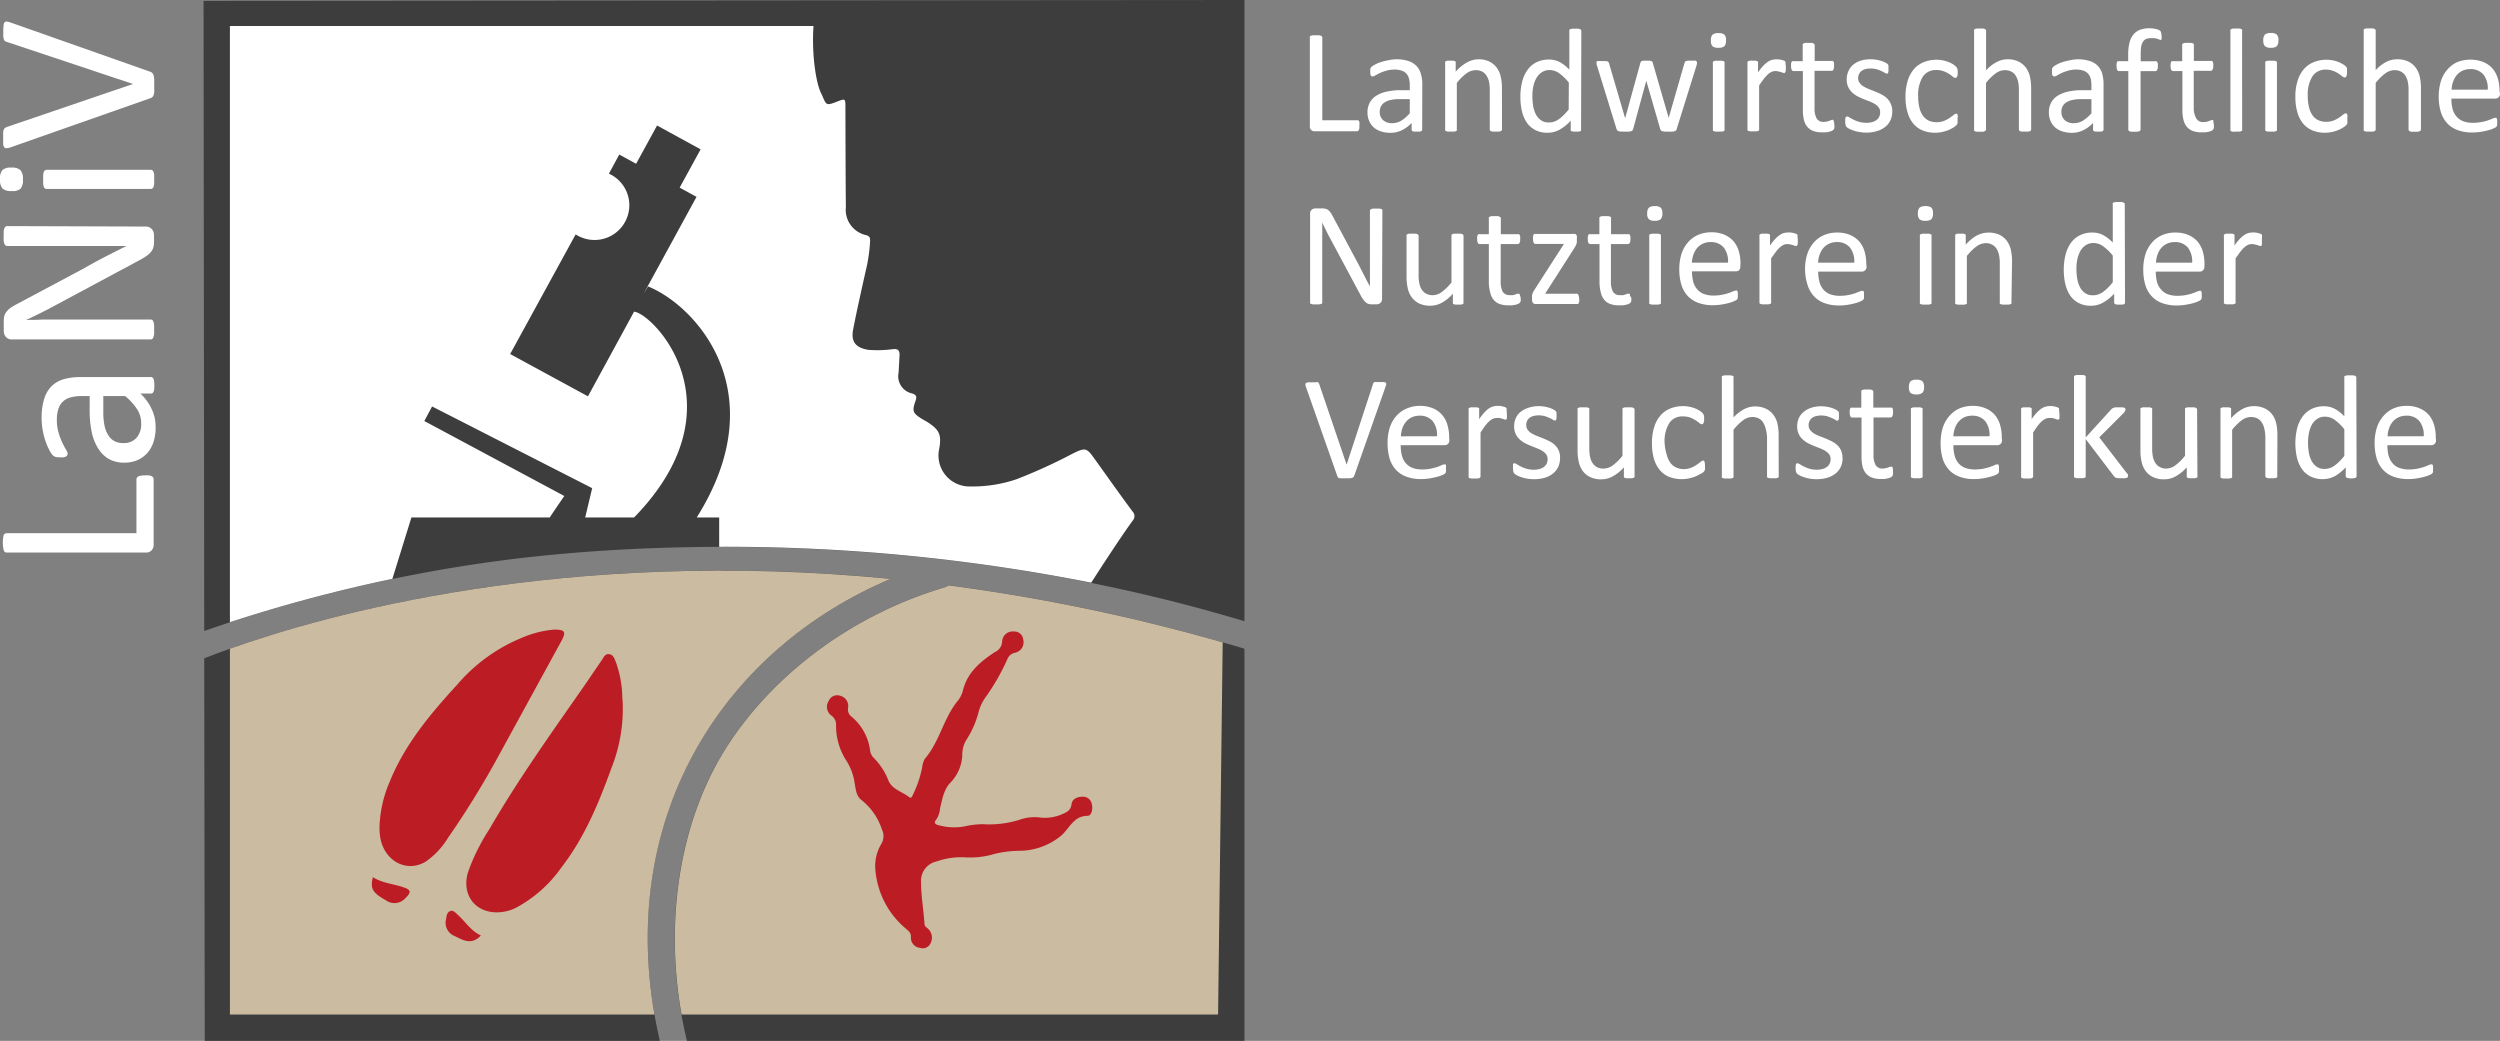 <svg xmlns="http://www.w3.org/2000/svg" viewBox="0 0 379.49 158"><rect x="0" y="0" width="379.49" height="158" fill="#808080" stroke="none"/><defs><style>.a9721524-6c0f-45e3-8254-2f4a9f9f72f8{fill:#3d3d3d;}.a9721524-6c0f-45e3-8254-2f4a9f9f72f8,.bc60f00e-25dc-4f26-9dda-ee41b361c78e,.bd58fe19-a7b5-4f39-b23e-cfcba11b2789,.e9b3e982-e05a-4b52-9472-c0f4a45d1c67,.f95fba65-1f7b-4da7-b65c-28497a8bbb58{fill-rule:evenodd;}.b85d0577-ea07-4099-9cc3-0cfb97c21236,.f95fba65-1f7b-4da7-b65c-28497a8bbb58{fill:#fff;}.bd58fe19-a7b5-4f39-b23e-cfcba11b2789{fill:#cbbba1;}.e9b3e982-e05a-4b52-9472-c0f4a45d1c67{fill:#255d3e;}.bc60f00e-25dc-4f26-9dda-ee41b361c78e{fill:#bc1d24;}</style></defs><g id="e4049dde-e79a-4fb1-b388-54e4888117ec" data-name="Ebene 2"><g id="a72f2d23-82f7-4703-af0b-064bc68787d6" data-name="Logo gesamt"><path class="a9721524-6c0f-45e3-8254-2f4a9f9f72f8" d="M76.73,85c25-3.19,67.84-4.06,112.17,9.3V0L30.9.13,31,95.78A228.57,228.57,0,0,1,76.73,85Z"/><path class="a9721524-6c0f-45e3-8254-2f4a9f9f72f8" d="M135.23,87.86C80.32,82.51,41.65,95.73,31,99.93L31.08,158h69.08C92.58,125.32,109.11,98.88,135.23,87.86Z"/><path class="a9721524-6c0f-45e3-8254-2f4a9f9f72f8" d="M144,88.85a1.83,1.83,0,0,1-.59.3c-13.39,3.95-25.27,12.49-32.59,23.42-8.3,12.38-10.4,29.62-6.54,45.43H188.9V98.47A285.72,285.72,0,0,0,144,88.85Z"/><path class="f95fba65-1f7b-4da7-b65c-28497a8bbb58" d="M165.64,88.45c1.87-2.91,4.71-7.26,6.3-9.42a1,1,0,0,0,0-1.36c-2-2.68-3.88-5.37-5.82-8.06-1.17-1.64-1.38-1.69-3.24-.78a80,80,0,0,1-8.59,3.92,20.53,20.53,0,0,1-6.94,1.09,4.7,4.7,0,0,1-4.77-5.76c.36-2.12,0-2.84-1.78-4l-.83-.48c-1.39-.85-1.56-1.19-1-2.73.23-.67.15-.94-.57-1.16a2.66,2.66,0,0,1-2-3.12c.06-.91.1-1.83.15-2.75,0-.67-.26-.89-.94-.85a17.52,17.52,0,0,1-3.83.11c-1.87-.31-2.64-1.22-2.28-3.08.64-3.28,1.39-6.55,2.12-9.82a25.22,25.22,0,0,0,.46-3.67c0-.48-.08-.67-.58-.83a3.93,3.93,0,0,1-3.1-4.26c-.05-5-.05-10.08-.07-15.12,0-1.38,0-1.38-1.23-.91-1.67.64-1.65.63-2.33-1-1-1.74-1.57-6.62-1.28-10.46H34.9V94.45a231.73,231.73,0,0,1,24.66-6.58l2.89-9.32h21c.83-1.27,2.21-3.26,2.21-3.26L64.41,63.91l1.18-2.21,24.3,12.4-1.06,4.45s7.4,0,7.42,0c16.5-16.93,2.94-30.95,0-31.24l-7,12.85L77.44,53.74l9.94-18.16a5.28,5.28,0,0,0,8.15-4.43,5.26,5.26,0,0,0-3.1-4.79L94,23.46l2.56,1.4,3.18-5.81,6.61,3.62-3.18,5.81,2.56,1.4L97.68,44.62c.4-.65.69-1.14.69-1.14,7.29,2.94,19.33,16.09,7.39,35.07h3.41V83A285.13,285.13,0,0,1,165.64,88.45Z"/><path class="bd58fe19-a7b5-4f39-b23e-cfcba11b2789" d="M135.2,87.87c-49.55-4.82-85.87,5.46-100.3,10.6V154H99.34C94,123.19,110.17,98.45,135.2,87.87Z"/><path class="bd58fe19-a7b5-4f39-b23e-cfcba11b2789" d="M144,88.86a1.71,1.71,0,0,1-.57.29c-13.39,3.95-25.27,12.49-32.59,23.42-7.6,11.34-10,26.77-7.38,41.43H184.9l.7-56.49A286,286,0,0,0,144,88.86Z"/><path class="e9b3e982-e05a-4b52-9472-c0f4a45d1c67" d="M111.28,82.86l.38,0Z"/><path class="e9b3e982-e05a-4b52-9472-c0f4a45d1c67" d="M109.67,82.85h0Z"/><polygon class="a9721524-6c0f-45e3-8254-2f4a9f9f72f8" points="98.96 151.77 99.01 151.71 98.95 151.76 98.96 151.77"/><polygon class="e9b3e982-e05a-4b52-9472-c0f4a45d1c67" points="108.93 81.38 108.87 81.32 108.92 81.26 108.97 81.32 108.93 81.38"/><path class="e9b3e982-e05a-4b52-9472-c0f4a45d1c67" d="M165.38,88.44c0,.07-.09.14-.14.2S165.33,88.51,165.38,88.44Z"/><polygon class="e9b3e982-e05a-4b52-9472-c0f4a45d1c67" points="108.92 77.77 108.87 77.69 108.94 77.7 108.92 77.77"/><path class="bc60f00e-25dc-4f26-9dda-ee41b361c78e" d="M154.71,129.15a16,16,0,0,0-4.36.64,13,13,0,0,1-3.92.35,11.15,11.15,0,0,0-4.24.62,3,3,0,0,0-2.38,3.14c0,2.12.39,4.21.52,6.32,0,.33.22.48.44.67a1.84,1.84,0,0,1,.49,2.28,1.29,1.29,0,0,1-1.6.71,1.53,1.53,0,0,1-1.38-1.68c0-.64-.41-.92-.79-1.25a13,13,0,0,1-4.59-8.67,6.53,6.53,0,0,1,.85-4.13,2.29,2.29,0,0,0,.12-2.24,9.37,9.37,0,0,0-3.08-4.45c-.83-.6-.89-1.68-1.06-2.61a8.72,8.72,0,0,0-1.42-3.64,9.78,9.78,0,0,1-1.4-5.14,1.67,1.67,0,0,0-.68-1.43,1.63,1.63,0,0,1-.43-2.25,1.38,1.38,0,0,1,1.69-.79,1.61,1.61,0,0,1,1.23,1.93,1.35,1.35,0,0,0,.52,1.24,8,8,0,0,1,2.85,5.24,1.94,1.94,0,0,0,.64,1.13,10,10,0,0,1,2.11,3.29c.55,1.4,2.12,1.74,3.2,2.59.33.27.48-.29.61-.53A17.35,17.35,0,0,0,140,116.4a3,3,0,0,1,.4-1.24c2.19-2.54,2.8-6,4.84-8.6a4.34,4.34,0,0,0,.91-1.67c.65-2.81,2.67-4.46,4.9-5.93a1.81,1.81,0,0,0,1.07-1.56,1.6,1.6,0,0,1,1.8-1.54,1.34,1.34,0,0,1,1.4,1.23,1.61,1.61,0,0,1-1.28,2,1.59,1.59,0,0,0-1.14,1,33.1,33.1,0,0,1-3.41,5.91,6.88,6.88,0,0,0-.94,2.06,14.32,14.32,0,0,1-1.93,4.36,4.45,4.45,0,0,0-.55,2.3,6.38,6.38,0,0,1-1.72,4c-1.12,1.09-1.3,2.63-1.66,4a3.34,3.34,0,0,1-.6,1.73c-.4.44-.1.7.38.81a8.89,8.89,0,0,0,3.91.19,12.48,12.48,0,0,1,2.85-.34,15.33,15.33,0,0,0,5.89-.79,6.7,6.7,0,0,1,2.86-.21,6.63,6.63,0,0,0,3.05-.43c.75-.34,1.5-.54,1.63-1.63.09-.75.85-1.12,1.66-1.11a1.34,1.34,0,0,1,1.4,1.07c.21.77,0,1.82-.63,1.83-2.12,0-2.74,1.91-4,3A10.06,10.06,0,0,1,154.71,129.15Z"/><path class="bc60f00e-25dc-4f26-9dda-ee41b361c78e" d="M57.6,125.72a18.79,18.79,0,0,1,1.53-7c2.3-5.7,6.16-10.31,10.26-14.78a25.77,25.77,0,0,1,10-7.2,15.55,15.55,0,0,1,4.74-1.17c1.61,0,1.86.31,1.09,1.73q-5,9.15-10,18.28A134.87,134.87,0,0,1,68,127.19a12,12,0,0,1-3.33,3.57c-3,1.86-6.57-.16-7-4C57.62,126.44,57.62,126.08,57.6,125.72Z"/><path class="bc60f00e-25dc-4f26-9dda-ee41b361c78e" d="M94.52,106.56a24.38,24.38,0,0,1-1.72,10.06c-1.92,5.31-4.07,10.51-7.54,15a19.91,19.91,0,0,1-7,6.21,6.69,6.69,0,0,1-2.66.66c-3.5.09-5.58-2.69-4.55-6.12a30.85,30.85,0,0,1,3.25-6.53c4.36-7.54,9.43-14.62,14.4-21.76.89-1.28,1.75-2.58,2.64-3.86.29-.41.47-1,1.12-.92s.79.66,1,1.13a16.57,16.57,0,0,1,1,5.26C94.46,106,94.5,106.28,94.52,106.56Z"/><path class="bc60f00e-25dc-4f26-9dda-ee41b361c78e" d="M56.6,133.15c1.47.93,3.1,1,4.61,1.53,1.17.37,1.26.75.38,1.6a2.22,2.22,0,0,1-3,.39C56.52,135.49,56.18,134.91,56.6,133.15Z"/><path class="bc60f00e-25dc-4f26-9dda-ee41b361c78e" d="M73,142c-1.43,1.53-2.73.7-4,.08a2.14,2.14,0,0,1-1.29-2.54c.08-.47.1-1,.59-1.23s.87.27,1.2.56C70.66,139.92,71.48,141.31,73,142Z"/><path class="b85d0577-ea07-4099-9cc3-0cfb97c21236" d="M206.34,19.09a2.12,2.12,0,0,1,0,.38,1,1,0,0,1-.07.26.39.39,0,0,1-.13.15.23.23,0,0,1-.17.05h-6.42a.75.75,0,0,1-.49-.17.71.71,0,0,1-.23-.61V5.69a.24.24,0,0,1,0-.15.29.29,0,0,1,.16-.11,1.48,1.48,0,0,1,.3-.07,3,3,0,0,1,.46,0,3,3,0,0,1,.47,0,1.67,1.67,0,0,1,.3.07.3.3,0,0,1,.15.11.25.25,0,0,1,.05.15V18.26H206a.29.29,0,0,1,.17,0,.39.39,0,0,1,.13.15.68.68,0,0,1,.07.25A2.12,2.12,0,0,1,206.34,19.09Z"/><path class="b85d0577-ea07-4099-9cc3-0cfb97c21236" d="M215.88,19.66a.26.26,0,0,1-.09.21.65.65,0,0,1-.25.1,2.61,2.61,0,0,1-.46,0,2.77,2.77,0,0,1-.46,0,.58.58,0,0,1-.26-.1.29.29,0,0,1-.08-.21v-1a5,5,0,0,1-1.47,1.1,3.85,3.85,0,0,1-1.73.4,4.64,4.64,0,0,1-1.44-.21,3.15,3.15,0,0,1-1.1-.6,2.77,2.77,0,0,1-.71-1,3.14,3.14,0,0,1-.25-1.3,3,3,0,0,1,.35-1.48,2.86,2.86,0,0,1,1-1.05,5,5,0,0,1,1.59-.62,9.82,9.82,0,0,1,2.12-.21H214v-.78a3.65,3.65,0,0,0-.13-1,1.61,1.61,0,0,0-.4-.74,1.67,1.67,0,0,0-.71-.45,3.33,3.33,0,0,0-1.08-.16,4.3,4.3,0,0,0-1.23.17,6.79,6.79,0,0,0-1,.36q-.4.19-.69.36a.9.9,0,0,1-.41.16.25.25,0,0,1-.15-.05.3.3,0,0,1-.12-.13.52.52,0,0,1-.07-.23,1.48,1.48,0,0,1,0-.31,2.36,2.36,0,0,1,0-.44.69.69,0,0,1,.19-.31,2.31,2.31,0,0,1,.53-.34,4.18,4.18,0,0,1,.85-.36,7.12,7.12,0,0,1,1.06-.27A6.31,6.31,0,0,1,211.89,9a5.94,5.94,0,0,1,1.86.25A3,3,0,0,1,215,10a2.8,2.8,0,0,1,.68,1.19,5.45,5.45,0,0,1,.22,1.65ZM214,15.05h-1.59a5.67,5.67,0,0,0-1.32.13,2.48,2.48,0,0,0-.93.38,1.59,1.59,0,0,0-.55.61,1.86,1.86,0,0,0-.17.81,1.61,1.61,0,0,0,.5,1.25,2,2,0,0,0,1.39.47,2.7,2.7,0,0,0,1.36-.37A6.14,6.14,0,0,0,214,17.19Z"/><path class="b85d0577-ea07-4099-9cc3-0cfb97c21236" d="M228,19.65a.25.25,0,0,1-.05.15.3.3,0,0,1-.15.11,1.13,1.13,0,0,1-.28.07l-.45,0-.46,0a1.26,1.26,0,0,1-.28-.07.31.31,0,0,1-.14-.11.25.25,0,0,1-.05-.15V13.73a5.85,5.85,0,0,0-.13-1.39,2.8,2.8,0,0,0-.4-.91,1.68,1.68,0,0,0-.66-.58,2.07,2.07,0,0,0-.95-.2,2.41,2.41,0,0,0-1.4.49,7.61,7.61,0,0,0-1.46,1.45v7.06a.24.24,0,0,1,0,.15.3.3,0,0,1-.15.11,1.13,1.13,0,0,1-.28.07l-.46,0-.45,0a1.26,1.26,0,0,1-.28-.07.3.3,0,0,1-.15-.11.24.24,0,0,1,0-.15V9.54a.26.26,0,0,1,0-.15.3.3,0,0,1,.13-.11,1.2,1.2,0,0,1,.26-.07h.82a1.05,1.05,0,0,1,.26.07.5.5,0,0,1,.13.11.37.37,0,0,1,0,.15v1.34a6.39,6.39,0,0,1,1.71-1.4A3.69,3.69,0,0,1,224.37,9a3.79,3.79,0,0,1,1.7.34,3.17,3.17,0,0,1,1.12.92,3.66,3.66,0,0,1,.61,1.34,8.16,8.16,0,0,1,.19,1.85Z"/><path class="b85d0577-ea07-4099-9cc3-0cfb97c21236" d="M240,19.65a.38.38,0,0,1,0,.16.31.31,0,0,1-.14.11l-.25.06-.38,0-.4,0-.26-.06a.31.31,0,0,1-.14-.11.28.28,0,0,1,0-.16V18.32a6.9,6.9,0,0,1-1.65,1.34,3.72,3.72,0,0,1-1.88.49,3.84,3.84,0,0,1-1.9-.44,3.49,3.49,0,0,1-1.28-1.16,5.29,5.29,0,0,1-.71-1.73,9.52,9.52,0,0,1-.22-2.1,9,9,0,0,1,.28-2.35,5,5,0,0,1,.83-1.79,3.56,3.56,0,0,1,1.36-1.14,4.19,4.19,0,0,1,1.88-.4,3.44,3.44,0,0,1,1.63.39,5.84,5.84,0,0,1,1.45,1.14V4.69a.28.28,0,0,1,0-.15.3.3,0,0,1,.15-.11,1.54,1.54,0,0,1,.29-.07,2.59,2.59,0,0,1,.44,0,2.86,2.86,0,0,1,.46,0,1.26,1.26,0,0,1,.28.07.3.3,0,0,1,.15.11.23.23,0,0,1,.05.15Zm-1.86-7.11a7.64,7.64,0,0,0-1.45-1.42,2.59,2.59,0,0,0-1.47-.49A2.12,2.12,0,0,0,234,11a2.54,2.54,0,0,0-.8.89,4,4,0,0,0-.45,1.25,6.61,6.61,0,0,0-.14,1.41,10.34,10.34,0,0,0,.11,1.49,4.51,4.51,0,0,0,.41,1.3,2.57,2.57,0,0,0,.78.91,2,2,0,0,0,1.21.34,2.34,2.34,0,0,0,.71-.1,2.7,2.7,0,0,0,.71-.34,4.79,4.79,0,0,0,.75-.61,9.93,9.93,0,0,0,.83-.92Z"/><path class="b85d0577-ea07-4099-9cc3-0cfb97c21236" d="M257.59,9.52a1.37,1.37,0,0,1,0,.19,2.55,2.55,0,0,1-.08.28l-3,9.61a.54.54,0,0,1-.1.2.53.53,0,0,1-.21.12,1.31,1.31,0,0,1-.35.06,4.62,4.62,0,0,1-.56,0l-.59,0a2.23,2.23,0,0,1-.37-.07.42.42,0,0,1-.21-.12.57.57,0,0,1-.1-.19l-2.12-7.34,0-.1,0,.1-2,7.34a.55.55,0,0,1-.11.2.51.51,0,0,1-.22.12,1.68,1.68,0,0,1-.38.06,4.62,4.62,0,0,1-.56,0l-.57,0a2.08,2.08,0,0,1-.36-.07.53.53,0,0,1-.21-.12.57.57,0,0,1-.1-.19L242.43,10a1.36,1.36,0,0,1-.08-.28.65.65,0,0,1,0-.19.27.27,0,0,1,0-.16.36.36,0,0,1,.15-.1,1,1,0,0,1,.29,0h.94a1.19,1.19,0,0,1,.29.06.3.3,0,0,1,.15.11.75.75,0,0,1,.08.18l2.44,8.33,0,.1,0-.1L249,9.56a.48.48,0,0,1,.07-.18.3.3,0,0,1,.15-.11,1.33,1.33,0,0,1,.28-.06h.89a1.33,1.33,0,0,1,.28.06.3.3,0,0,1,.15.11.34.34,0,0,1,.06.15l2.42,8.36,0,.1v-.1l2.4-8.33a.49.49,0,0,1,.08-.18.3.3,0,0,1,.15-.11,1.57,1.57,0,0,1,.3-.06h.91a.79.79,0,0,1,.25,0,.33.33,0,0,1,.14.11A.22.22,0,0,1,257.59,9.52Z"/><path class="b85d0577-ea07-4099-9cc3-0cfb97c21236" d="M262,6.13a1.24,1.24,0,0,1-.25.89,1.31,1.31,0,0,1-.91.23,1.27,1.27,0,0,1-.89-.23,1.19,1.19,0,0,1-.24-.87,1.22,1.22,0,0,1,.24-.88,1.32,1.32,0,0,1,.91-.24,1.35,1.35,0,0,1,.9.23A1.19,1.19,0,0,1,262,6.13Zm-.22,13.52a.24.24,0,0,1,0,.15.3.3,0,0,1-.15.11,1.13,1.13,0,0,1-.28.07l-.46,0-.45,0a1.26,1.26,0,0,1-.28-.07.26.26,0,0,1-.15-.11.24.24,0,0,1,0-.15V9.54a.23.23,0,0,1,0-.14.26.26,0,0,1,.15-.11.88.88,0,0,1,.28-.07l.45,0,.46,0a.81.81,0,0,1,.28.07.3.3,0,0,1,.15.11.23.23,0,0,1,0,.14Z"/><path class="b85d0577-ea07-4099-9cc3-0cfb97c21236" d="M271.08,10.21c0,.16,0,.3,0,.41a1.31,1.31,0,0,1-.05.27.37.37,0,0,1-.08.14.17.17,0,0,1-.14.05.49.49,0,0,1-.22-.05l-.29-.1-.37-.09a2,2,0,0,0-.44-.05,1.5,1.5,0,0,0-.55.11,2.17,2.17,0,0,0-.57.38,5.41,5.41,0,0,0-.62.68c-.22.28-.46.63-.72,1v6.65a.24.24,0,0,1,0,.15.3.3,0,0,1-.15.11,1.26,1.26,0,0,1-.28.07l-.46,0-.45,0a1.54,1.54,0,0,1-.29-.07.27.27,0,0,1-.14-.11.24.24,0,0,1,0-.15V9.54a.37.37,0,0,1,0-.15.42.42,0,0,1,.14-.11,1.2,1.2,0,0,1,.26-.07h.82a1,1,0,0,1,.25.07.37.37,0,0,1,.13.11.26.26,0,0,1,0,.15V11a7.78,7.78,0,0,1,.78-1,4.31,4.31,0,0,1,.69-.6,2.26,2.26,0,0,1,.65-.31,2.82,2.82,0,0,1,.65-.08l.33,0,.38.06a2.8,2.8,0,0,1,.37.1.82.82,0,0,1,.23.11l.09.11a1,1,0,0,1,0,.13,1.21,1.21,0,0,1,0,.23C271.08,9.9,271.08,10,271.08,10.21Z"/><path class="b85d0577-ea07-4099-9cc3-0cfb97c21236" d="M278.44,18.91a2.43,2.43,0,0,1,0,.52.57.57,0,0,1-.14.28.9.9,0,0,1-.26.17l-.42.13-.48.08-.52,0a3.92,3.92,0,0,1-1.35-.2,2.23,2.23,0,0,1-.92-.63,2.61,2.61,0,0,1-.52-1.07,6.22,6.22,0,0,1-.16-1.52V10.79h-1.42a.31.31,0,0,1-.27-.18,1.2,1.2,0,0,1-.1-.58,1.86,1.86,0,0,1,0-.36,1,1,0,0,1,.07-.24.28.28,0,0,1,.12-.14.42.42,0,0,1,.16,0h1.41V6.85a.4.4,0,0,1,0-.15.37.37,0,0,1,.15-.11.92.92,0,0,1,.29-.08l.45,0,.46,0a.85.85,0,0,1,.28.08.33.33,0,0,1,.14.11.3.3,0,0,1,.05.15v2.4h2.59a.38.38,0,0,1,.16,0,.34.34,0,0,1,.12.14.68.68,0,0,1,.07.24,1.94,1.94,0,0,1,0,.36,1.2,1.2,0,0,1-.1.58.29.29,0,0,1-.27.18h-2.59v5.64a3.18,3.18,0,0,0,.31,1.58,1.16,1.16,0,0,0,1.1.53,2,2,0,0,0,.46-.05,2.22,2.22,0,0,0,.36-.11,2,2,0,0,0,.27-.1.46.46,0,0,1,.21-.05l.1,0a.19.19,0,0,1,.08.11.81.81,0,0,1,.05.21A1.72,1.72,0,0,1,278.44,18.91Z"/><path class="b85d0577-ea07-4099-9cc3-0cfb97c21236" d="M287.24,16.9a3.18,3.18,0,0,1-.29,1.38,2.7,2.7,0,0,1-.81,1,3.55,3.55,0,0,1-1.26.63,5.45,5.45,0,0,1-1.61.22,5.53,5.53,0,0,1-1-.09,5,5,0,0,1-.88-.21,5.57,5.57,0,0,1-.66-.27,1.89,1.89,0,0,1-.39-.25.71.71,0,0,1-.18-.32,2,2,0,0,1-.06-.55,1.86,1.86,0,0,1,0-.36,1.14,1.14,0,0,1,.05-.23.25.25,0,0,1,.24-.17.8.8,0,0,1,.36.15q.24.15.6.33a5.12,5.12,0,0,0,.83.33,3.84,3.84,0,0,0,1.12.15,3.2,3.2,0,0,0,.85-.1,1.89,1.89,0,0,0,.66-.29,1.37,1.37,0,0,0,.43-.5,1.53,1.53,0,0,0,.16-.72,1.19,1.19,0,0,0-.22-.72,2.09,2.09,0,0,0-.58-.52,5.09,5.09,0,0,0-.81-.4l-.93-.36c-.31-.13-.62-.27-.93-.43a3.66,3.66,0,0,1-.81-.59,2.88,2.88,0,0,1-.58-.83,2.76,2.76,0,0,1-.22-1.16,2.94,2.94,0,0,1,.23-1.14,2.67,2.67,0,0,1,.69-1,3.46,3.46,0,0,1,1.15-.65A4.65,4.65,0,0,1,284,9a4.43,4.43,0,0,1,.81.07,4.37,4.37,0,0,1,.73.17,3,3,0,0,1,.56.22,2.05,2.05,0,0,1,.35.2.43.43,0,0,1,.15.16.39.39,0,0,1,.06.15l0,.21a2.36,2.36,0,0,1,0,.3,2.92,2.92,0,0,1,0,.33,1,1,0,0,1-.05.23.28.28,0,0,1-.1.13.19.19,0,0,1-.12,0,.59.59,0,0,1-.29-.12,4.49,4.49,0,0,0-.5-.26,4.41,4.41,0,0,0-.71-.27,3.35,3.35,0,0,0-.94-.12,3,3,0,0,0-.83.1,1.73,1.73,0,0,0-.59.31,1.31,1.31,0,0,0-.35.46,1.45,1.45,0,0,0-.12.59,1.18,1.18,0,0,0,.23.73,2.12,2.12,0,0,0,.58.53,6.27,6.27,0,0,0,.82.4l.94.37c.32.13.63.27.94.43a3.49,3.49,0,0,1,.83.57,2.54,2.54,0,0,1,.58.81A2.73,2.73,0,0,1,287.24,16.9Z"/><path class="b85d0577-ea07-4099-9cc3-0cfb97c21236" d="M297.15,18.11c0,.13,0,.24,0,.34a1.2,1.2,0,0,1,0,.23,1.62,1.62,0,0,1-.06.17,1.26,1.26,0,0,1-.18.21,3,3,0,0,1-.48.35,4.88,4.88,0,0,1-.76.37,5.85,5.85,0,0,1-.92.27,5.51,5.51,0,0,1-1,.1,4.88,4.88,0,0,1-1.93-.36,3.68,3.68,0,0,1-1.41-1.05,4.78,4.78,0,0,1-.86-1.7,8.11,8.11,0,0,1-.3-2.32,8.06,8.06,0,0,1,.36-2.56,5,5,0,0,1,1-1.76,3.93,3.93,0,0,1,1.5-1,5.12,5.12,0,0,1,1.86-.33,4.73,4.73,0,0,1,.93.09,4.63,4.63,0,0,1,.84.24,3.58,3.58,0,0,1,.68.33,2.72,2.72,0,0,1,.43.33l.19.21a1.08,1.08,0,0,1,.08.19.85.85,0,0,1,.05.24c0,.09,0,.2,0,.34a1.29,1.29,0,0,1-.1.61.28.28,0,0,1-.25.17.67.67,0,0,1-.39-.18,4.91,4.91,0,0,0-.55-.41,4.18,4.18,0,0,0-.82-.41,3,3,0,0,0-1.13-.19,2.36,2.36,0,0,0-2.05,1,5.27,5.27,0,0,0-.71,3,6.72,6.72,0,0,0,.19,1.71,3.48,3.48,0,0,0,.54,1.23,2.23,2.23,0,0,0,.88.74,2.86,2.86,0,0,0,1.2.24,3,3,0,0,0,1.12-.2,5.46,5.46,0,0,0,.84-.44c.23-.17.43-.31.59-.44a.73.73,0,0,1,.38-.2.24.24,0,0,1,.14,0,.49.49,0,0,1,.09.15,1.37,1.37,0,0,1,.06.27C297.15,17.84,297.15,18,297.15,18.11Z"/><path class="b85d0577-ea07-4099-9cc3-0cfb97c21236" d="M308.32,19.65a.25.25,0,0,1-.05.15.31.31,0,0,1-.14.11,1.37,1.37,0,0,1-.29.07l-.44,0-.47,0a1.42,1.42,0,0,1-.28-.07.31.31,0,0,1-.14-.11.25.25,0,0,1-.05-.15V13.73a5.85,5.85,0,0,0-.13-1.39,3,3,0,0,0-.39-.91,1.78,1.78,0,0,0-.67-.58,2.07,2.07,0,0,0-.95-.2,2.36,2.36,0,0,0-1.39.49,7.08,7.08,0,0,0-1.46,1.45v7.06a.25.25,0,0,1-.05.15.3.3,0,0,1-.15.11A1.13,1.13,0,0,1,301,20l-.46,0-.45,0a1.26,1.26,0,0,1-.28-.07.3.3,0,0,1-.15-.11.33.33,0,0,1,0-.15v-15a.42.42,0,0,1,0-.16.37.37,0,0,1,.15-.11,1.26,1.26,0,0,1,.28-.07l.45,0,.46,0a1.13,1.13,0,0,1,.28.07.37.37,0,0,1,.15.11.3.3,0,0,1,.05.16v6a5.88,5.88,0,0,1,1.6-1.25A3.61,3.61,0,0,1,304.7,9a3.79,3.79,0,0,1,1.7.34,3.17,3.17,0,0,1,1.12.92,3.66,3.66,0,0,1,.61,1.34,8.19,8.19,0,0,1,.19,1.86Z"/><path class="b85d0577-ea07-4099-9cc3-0cfb97c21236" d="M319.31,19.66a.26.26,0,0,1-.09.21.65.65,0,0,1-.25.1,2.54,2.54,0,0,1-.46,0,2.77,2.77,0,0,1-.46,0,.64.64,0,0,1-.26-.1.28.28,0,0,1-.07-.21v-1a5.14,5.14,0,0,1-1.48,1.1,3.81,3.81,0,0,1-1.72.4,4.66,4.66,0,0,1-1.45-.21,3.24,3.24,0,0,1-1.1-.6,2.77,2.77,0,0,1-.71-1,3.31,3.31,0,0,1-.25-1.3,3,3,0,0,1,.35-1.48,2.86,2.86,0,0,1,1-1.05,5.13,5.13,0,0,1,1.59-.62,9.85,9.85,0,0,1,2.13-.21h1.39v-.78a4.07,4.07,0,0,0-.12-1,1.81,1.81,0,0,0-.4-.74,1.7,1.7,0,0,0-.72-.45,3.3,3.3,0,0,0-1.07-.16,4.2,4.2,0,0,0-1.23.17,7,7,0,0,0-1,.36c-.27.13-.5.25-.68.36a.94.94,0,0,1-.41.16.28.28,0,0,1-.16-.05.3.3,0,0,1-.12-.13.69.69,0,0,1-.07-.23,1.51,1.51,0,0,1,0-.31,2.51,2.51,0,0,1,0-.44.64.64,0,0,1,.2-.31,2.2,2.2,0,0,1,.52-.34,4.18,4.18,0,0,1,.85-.36,7.45,7.45,0,0,1,1.06-.27A6.31,6.31,0,0,1,315.32,9a5.94,5.94,0,0,1,1.86.25,2.87,2.87,0,0,1,1.23.72,2.81,2.81,0,0,1,.69,1.19,5.8,5.8,0,0,1,.21,1.65Zm-1.84-4.61h-1.58a5.76,5.76,0,0,0-1.33.13,2.63,2.63,0,0,0-.93.38,1.59,1.59,0,0,0-.55.61,1.86,1.86,0,0,0-.17.81,1.64,1.64,0,0,0,.5,1.25,2,2,0,0,0,1.4.47,2.66,2.66,0,0,0,1.35-.37,5.91,5.91,0,0,0,1.31-1.14Z"/><path class="b85d0577-ea07-4099-9cc3-0cfb97c21236" d="M328.12,5.39a1.52,1.52,0,0,1,0,.34.81.81,0,0,1,0,.21.23.23,0,0,1-.07.11.2.2,0,0,1-.11,0,.45.45,0,0,1-.2-.06l-.29-.11A2.66,2.66,0,0,0,327,5.8a2.92,2.92,0,0,0-.54,0,1.7,1.7,0,0,0-.71.13,1.08,1.08,0,0,0-.47.43,2.13,2.13,0,0,0-.26.74,6.92,6.92,0,0,0-.07,1.1v1.1h2.25a.33.33,0,0,1,.15,0,.34.34,0,0,1,.12.14,1,1,0,0,1,.08.24,3.53,3.53,0,0,1,0,.36,1.2,1.2,0,0,1-.1.58.29.29,0,0,1-.27.18h-2.25v8.86a.25.25,0,0,1-.05.15.3.3,0,0,1-.15.11,1.37,1.37,0,0,1-.29.07L324,20l-.45,0a1.26,1.26,0,0,1-.28-.07.3.3,0,0,1-.15-.11.25.25,0,0,1-.05-.15V10.79h-1.42a.29.29,0,0,1-.27-.18,1.37,1.37,0,0,1-.09-.58,1.94,1.94,0,0,1,0-.36.68.68,0,0,1,.07-.24.27.27,0,0,1,.11-.14.38.38,0,0,1,.16,0h1.42v-1a7.24,7.24,0,0,1,.2-1.81,3.17,3.17,0,0,1,.6-1.25,2.42,2.42,0,0,1,1-.71,4.2,4.2,0,0,1,1.45-.23,4.77,4.77,0,0,1,.76.07,3.06,3.06,0,0,1,.58.16,1,1,0,0,1,.26.15.57.57,0,0,1,.12.18.83.83,0,0,1,.06.26A3.53,3.53,0,0,1,328.12,5.39Z"/><path class="b85d0577-ea07-4099-9cc3-0cfb97c21236" d="M336.05,18.91a2.43,2.43,0,0,1,0,.52.57.57,0,0,1-.14.28.84.84,0,0,1-.27.17,2.85,2.85,0,0,1-.41.13l-.48.08-.52,0a3.88,3.88,0,0,1-1.35-.2,2.23,2.23,0,0,1-.92-.63,2.61,2.61,0,0,1-.52-1.07,6.22,6.22,0,0,1-.16-1.52V10.79h-1.42a.31.31,0,0,1-.27-.18,1.2,1.2,0,0,1-.1-.58,1.86,1.86,0,0,1,0-.36,1,1,0,0,1,.07-.24.28.28,0,0,1,.12-.14.42.42,0,0,1,.16,0h1.41V6.85a.4.4,0,0,1,0-.15.37.37,0,0,1,.15-.11.92.92,0,0,1,.29-.08l.45,0,.46,0a.85.85,0,0,1,.28.08.4.4,0,0,1,.14.11.3.3,0,0,1,0,.15v2.4h2.59a.42.42,0,0,1,.16,0,.43.43,0,0,1,.12.14.68.68,0,0,1,.07.24,1.94,1.94,0,0,1,0,.36,1.2,1.2,0,0,1-.1.58.31.31,0,0,1-.27.18h-2.59v5.64A3.18,3.18,0,0,0,333.4,18a1.16,1.16,0,0,0,1.1.53,2,2,0,0,0,.46-.05,2.22,2.22,0,0,0,.36-.11,2,2,0,0,0,.27-.1.45.45,0,0,1,.2-.05l.11,0a.19.19,0,0,1,.08.11.81.81,0,0,1,0,.21A1.72,1.72,0,0,1,336.05,18.91Z"/><path class="b85d0577-ea07-4099-9cc3-0cfb97c21236" d="M340.35,19.65a.24.24,0,0,1,0,.15.3.3,0,0,1-.15.11,1.13,1.13,0,0,1-.28.07l-.46,0L339,20a1.26,1.26,0,0,1-.28-.07.3.3,0,0,1-.15-.11.24.24,0,0,1,0-.15v-15a.29.29,0,0,1,0-.16.37.37,0,0,1,.15-.11,1.26,1.26,0,0,1,.28-.07l.45,0,.46,0a1.13,1.13,0,0,1,.28.07.37.37,0,0,1,.15.11.29.29,0,0,1,0,.16Z"/><path class="b85d0577-ea07-4099-9cc3-0cfb97c21236" d="M345.85,6.13a1.24,1.24,0,0,1-.25.89,1.33,1.33,0,0,1-.91.23A1.25,1.25,0,0,1,343.8,7a1.19,1.19,0,0,1-.24-.87,1.22,1.22,0,0,1,.24-.88,1.32,1.32,0,0,1,.91-.24,1.3,1.3,0,0,1,.89.23A1.14,1.14,0,0,1,345.85,6.13Zm-.22,13.52a.24.24,0,0,1,0,.15.3.3,0,0,1-.15.11,1.26,1.26,0,0,1-.28.07l-.46,0-.45,0a1.54,1.54,0,0,1-.29-.07.27.27,0,0,1-.14-.11.24.24,0,0,1,0-.15V9.54a.23.23,0,0,1,0-.14.27.27,0,0,1,.14-.11,1,1,0,0,1,.29-.07l.45,0,.46,0a.88.88,0,0,1,.28.07.3.3,0,0,1,.15.11.23.23,0,0,1,0,.14Z"/><path class="b85d0577-ea07-4099-9cc3-0cfb97c21236" d="M356.32,18.11c0,.13,0,.24,0,.34a.73.73,0,0,1,0,.23,1.62,1.62,0,0,1-.06.17,1.26,1.26,0,0,1-.18.21,3,3,0,0,1-.48.35,4.48,4.48,0,0,1-.76.37,6,6,0,0,1-.91.27,5.71,5.71,0,0,1-1,.1,4.88,4.88,0,0,1-1.93-.36,3.68,3.68,0,0,1-1.41-1.05,4.78,4.78,0,0,1-.86-1.7,8.11,8.11,0,0,1-.3-2.32,7.77,7.77,0,0,1,.37-2.56,4.82,4.82,0,0,1,1-1.76,4,4,0,0,1,1.5-1,5.12,5.12,0,0,1,1.86-.33,4.73,4.73,0,0,1,.93.09,4.63,4.63,0,0,1,.84.24,3.58,3.58,0,0,1,.68.33A2.72,2.72,0,0,1,356,10a1.47,1.47,0,0,1,.19.21,1.08,1.08,0,0,1,.08.19.85.85,0,0,1,0,.24,3.33,3.33,0,0,1,0,.34,1.29,1.29,0,0,1-.1.61.28.28,0,0,1-.25.17.67.67,0,0,1-.39-.18,4.91,4.91,0,0,0-.55-.41,4.18,4.18,0,0,0-.82-.41,2.94,2.94,0,0,0-1.13-.19,2.33,2.33,0,0,0-2,1,5.18,5.18,0,0,0-.72,3,6.72,6.72,0,0,0,.19,1.71,3.48,3.48,0,0,0,.54,1.23,2.3,2.3,0,0,0,.88.74,2.86,2.86,0,0,0,1.2.24,3,3,0,0,0,1.12-.2,5,5,0,0,0,.84-.44c.24-.17.43-.31.59-.44a.76.76,0,0,1,.38-.2.24.24,0,0,1,.14,0,.49.49,0,0,1,.09.15.9.9,0,0,1,.06.27C356.32,17.84,356.32,18,356.32,18.11Z"/><path class="b85d0577-ea07-4099-9cc3-0cfb97c21236" d="M367.49,19.65a.25.25,0,0,1-.05.15.31.31,0,0,1-.14.11A1.26,1.26,0,0,1,367,20l-.45,0-.46,0a1.13,1.13,0,0,1-.28-.07.3.3,0,0,1-.15-.11.25.25,0,0,1-.05-.15V13.73a5.85,5.85,0,0,0-.13-1.39,3,3,0,0,0-.39-.91,1.78,1.78,0,0,0-.67-.58,2.07,2.07,0,0,0-.95-.2,2.38,2.38,0,0,0-1.39.49,7.34,7.34,0,0,0-1.46,1.45v7.06a.25.25,0,0,1-.05.15.31.31,0,0,1-.14.11,1.23,1.23,0,0,1-.29.07l-.46,0-.45,0a1.42,1.42,0,0,1-.28-.07.3.3,0,0,1-.15-.11.33.33,0,0,1,0-.15v-15a.42.42,0,0,1,0-.16.37.37,0,0,1,.15-.11,1.42,1.42,0,0,1,.28-.07l.45,0,.46,0a1.23,1.23,0,0,1,.29.07.4.4,0,0,1,.14.11.3.3,0,0,1,.05.16v6a5.88,5.88,0,0,1,1.6-1.25A3.61,3.61,0,0,1,363.87,9a3.79,3.79,0,0,1,1.7.34,3.08,3.08,0,0,1,1.12.92,3.66,3.66,0,0,1,.61,1.34,7.66,7.66,0,0,1,.19,1.86Z"/><path class="b85d0577-ea07-4099-9cc3-0cfb97c21236" d="M379.49,14.16a.75.75,0,0,1-.22.62.71.71,0,0,1-.5.19h-6.66a6.42,6.42,0,0,0,.17,1.52,2.89,2.89,0,0,0,.57,1.15,2.5,2.5,0,0,0,1,.74,4,4,0,0,0,1.55.26,6.29,6.29,0,0,0,1.29-.12,6.11,6.11,0,0,0,1-.26c.28-.1.5-.18.68-.26a1.11,1.11,0,0,1,.4-.12.23.23,0,0,1,.14,0,.2.2,0,0,1,.1.12.81.81,0,0,1,.05.21,3.32,3.32,0,0,1,0,.35,1.81,1.81,0,0,1,0,.25,1.11,1.11,0,0,1,0,.19.34.34,0,0,1-.06.15.64.64,0,0,1-.1.13,1.46,1.46,0,0,1-.37.2,4.55,4.55,0,0,1-.78.28,10.76,10.76,0,0,1-1.12.24,8.2,8.2,0,0,1-1.35.11,6.37,6.37,0,0,1-2.19-.35,4.06,4.06,0,0,1-1.57-1,4.44,4.44,0,0,1-1-1.72,7.93,7.93,0,0,1-.33-2.41,7.78,7.78,0,0,1,.34-2.34,4.91,4.91,0,0,1,1-1.76A4.29,4.29,0,0,1,373,9.43a5.47,5.47,0,0,1,4,0,3.91,3.91,0,0,1,1.38,1,4.16,4.16,0,0,1,.79,1.52,6.56,6.56,0,0,1,.25,1.85Zm-1.86-.55a3.42,3.42,0,0,0-.65-2.29,2.49,2.49,0,0,0-2-.83,2.73,2.73,0,0,0-1.21.26,2.56,2.56,0,0,0-.87.68,3.32,3.32,0,0,0-.54,1,4.18,4.18,0,0,0-.22,1.18Z"/><path class="b85d0577-ea07-4099-9cc3-0cfb97c21236" d="M209.79,45.37a.86.86,0,0,1-.08.38.75.75,0,0,1-.2.26.7.7,0,0,1-.27.14,1,1,0,0,1-.3.05h-.64a2.09,2.09,0,0,1-.53-.06,1.2,1.2,0,0,1-.43-.23,2.21,2.21,0,0,1-.41-.44,6.83,6.83,0,0,1-.43-.72l-4.43-8.27c-.23-.42-.47-.87-.7-1.34s-.46-.92-.66-1.36h0q0,.81,0,1.65c0,.56,0,1.12,0,1.67v8.77a.24.24,0,0,1,0,.15.4.4,0,0,1-.16.12,1.76,1.76,0,0,1-.3.06,3,3,0,0,1-.47,0,3.09,3.09,0,0,1-.47,0,1.45,1.45,0,0,1-.29-.06.31.31,0,0,1-.15-.12.25.25,0,0,1,0-.15V32.46a.75.75,0,0,1,.26-.64.94.94,0,0,1,.55-.19h.95a2.32,2.32,0,0,1,.57.06,1.32,1.32,0,0,1,.4.18,1.72,1.72,0,0,1,.35.36,5.52,5.52,0,0,1,.35.58l3.41,6.38.61,1.14.56,1.1.54,1.06.53,1h0c0-.59,0-1.21,0-1.85s0-1.26,0-1.85V32a.3.3,0,0,1,.05-.15.55.55,0,0,1,.16-.12,1.48,1.48,0,0,1,.3-.07l.48,0,.45,0a1.37,1.37,0,0,1,.29.07.55.55,0,0,1,.16.12.3.3,0,0,1,0,.15Z"/><path class="b85d0577-ea07-4099-9cc3-0cfb97c21236" d="M222.15,45.91a.24.24,0,0,1,0,.15.27.27,0,0,1-.14.11,1.38,1.38,0,0,1-.26.07l-.4,0-.42,0a1.05,1.05,0,0,1-.26-.07.21.21,0,0,1-.13-.11.33.33,0,0,1,0-.15V44.58a6.27,6.27,0,0,1-1.7,1.39,3.69,3.69,0,0,1-1.71.44,3.93,3.93,0,0,1-1.7-.34,3.07,3.07,0,0,1-1.12-.92,3.66,3.66,0,0,1-.61-1.34,8.35,8.35,0,0,1-.19-1.87V35.81a.34.34,0,0,1,0-.16.37.37,0,0,1,.15-.11,1.11,1.11,0,0,1,.3-.07h.9a.88.88,0,0,1,.28.07.37.37,0,0,1,.15.11.25.25,0,0,1,.05.16v5.88a6.07,6.07,0,0,0,.13,1.42,2.61,2.61,0,0,0,.39.91,1.78,1.78,0,0,0,.67.58,2,2,0,0,0,.94.21,2.36,2.36,0,0,0,1.39-.49,7.92,7.92,0,0,0,1.47-1.45V35.81a.35.35,0,0,1,0-.16.34.34,0,0,1,.16-.11,1,1,0,0,1,.28-.07h.91a.88.88,0,0,1,.28.07.45.45,0,0,1,.15.11.25.25,0,0,1,.05.16Z"/><path class="b85d0577-ea07-4099-9cc3-0cfb97c21236" d="M230.83,45.17a2.43,2.43,0,0,1,0,.52.57.57,0,0,1-.14.28,1.05,1.05,0,0,1-.27.17,3.31,3.31,0,0,1-.41.13l-.49.08-.51,0a3.84,3.84,0,0,1-1.35-.2,2.16,2.16,0,0,1-.92-.63,2.49,2.49,0,0,1-.52-1.07A6.19,6.19,0,0,1,226,43V37.05H224.6a.31.31,0,0,1-.27-.18,1.2,1.2,0,0,1-.1-.58,3.53,3.53,0,0,1,0-.36,1,1,0,0,1,.08-.24.28.28,0,0,1,.12-.14.42.42,0,0,1,.16,0H226v-2.4a.42.42,0,0,1,0-.15.37.37,0,0,1,.15-.11.85.85,0,0,1,.28-.08l.45,0,.46,0a.78.78,0,0,1,.28.08.37.37,0,0,1,.15.11.3.3,0,0,1,.05.15v2.4h2.59a.42.42,0,0,1,.16,0,.43.43,0,0,1,.12.14,1,1,0,0,1,.07.24,3.53,3.53,0,0,1,0,.36,1.2,1.2,0,0,1-.1.58.31.31,0,0,1-.27.18h-2.59v5.64a3.3,3.3,0,0,0,.3,1.58,1.19,1.19,0,0,0,1.11.53,2.09,2.09,0,0,0,.46,0,2.22,2.22,0,0,0,.36-.11l.27-.1a.42.42,0,0,1,.2,0l.11,0a.24.24,0,0,1,.08.11,1.65,1.65,0,0,1,.05.21A3.11,3.11,0,0,1,230.83,45.17Z"/><path class="b85d0577-ea07-4099-9cc3-0cfb97c21236" d="M239.72,45.41a1.86,1.86,0,0,1,0,.36,1.05,1.05,0,0,1-.08.25.26.26,0,0,1-.12.13.33.33,0,0,1-.17,0H233.1a.53.53,0,0,1-.39-.15.78.78,0,0,1-.15-.53v-.38a2.16,2.16,0,0,1,0-.28,1.82,1.82,0,0,1,.07-.25,2.86,2.86,0,0,1,.12-.27c.06-.09.12-.2.19-.32l4.46-6.94H233.1a.33.33,0,0,1-.29-.18,1.27,1.27,0,0,1-.1-.6,1.94,1.94,0,0,1,0-.36.68.68,0,0,1,.07-.24.34.34,0,0,1,.12-.14.48.48,0,0,1,.18,0h5.79a.48.48,0,0,1,.22,0,.39.39,0,0,1,.17.11.54.54,0,0,1,.1.2,1,1,0,0,1,0,.32v.35a2.66,2.66,0,0,1,0,.3,2.5,2.5,0,0,1-.07.26,2.14,2.14,0,0,1-.12.28l-.19.32-4.44,6.94h4.74a.42.42,0,0,1,.16,0,.4.4,0,0,1,.13.13,1,1,0,0,1,.08.24A1.9,1.9,0,0,1,239.72,45.41Z"/><path class="b85d0577-ea07-4099-9cc3-0cfb97c21236" d="M247.62,45.17a2.43,2.43,0,0,1,0,.52.57.57,0,0,1-.14.28,1.05,1.05,0,0,1-.27.17,3.31,3.31,0,0,1-.41.13l-.49.08-.51,0a3.84,3.84,0,0,1-1.35-.2,2.16,2.16,0,0,1-.92-.63,2.49,2.49,0,0,1-.52-1.07A6.19,6.19,0,0,1,242.8,43V37.05h-1.41a.31.31,0,0,1-.27-.18,1.2,1.2,0,0,1-.1-.58,3.53,3.53,0,0,1,0-.36,1,1,0,0,1,.08-.24.28.28,0,0,1,.12-.14.42.42,0,0,1,.16,0h1.4v-2.4a.42.42,0,0,1,0-.15.37.37,0,0,1,.15-.11.85.85,0,0,1,.28-.08l.45,0,.46,0a.78.78,0,0,1,.28.08.37.37,0,0,1,.15.11.3.3,0,0,1,0,.15v2.4h2.59a.42.42,0,0,1,.16,0,.43.43,0,0,1,.12.14,1,1,0,0,1,.07.24,3.53,3.53,0,0,1,0,.36,1.2,1.2,0,0,1-.1.58.31.31,0,0,1-.27.18h-2.59v5.64a3.3,3.3,0,0,0,.3,1.58,1.19,1.19,0,0,0,1.11.53,2.09,2.09,0,0,0,.46,0,2.22,2.22,0,0,0,.36-.11,2.64,2.64,0,0,0,.27-.1.42.42,0,0,1,.2,0l.11,0a.24.24,0,0,1,.08.11,1.65,1.65,0,0,1,0,.21A3.11,3.11,0,0,1,247.62,45.17Z"/><path class="b85d0577-ea07-4099-9cc3-0cfb97c21236" d="M252.34,32.39a1.26,1.26,0,0,1-.25.89,1.33,1.33,0,0,1-.91.23,1.25,1.25,0,0,1-.89-.23,1.14,1.14,0,0,1-.25-.87,1.22,1.22,0,0,1,.25-.88,1.32,1.32,0,0,1,.91-.24,1.3,1.3,0,0,1,.89.23A1.19,1.19,0,0,1,252.34,32.39Zm-.22,13.52a.24.24,0,0,1,0,.15.3.3,0,0,1-.15.11,1.26,1.26,0,0,1-.28.07l-.46,0-.45,0a1.54,1.54,0,0,1-.29-.07.23.23,0,0,1-.14-.11.24.24,0,0,1,0-.15V35.81a.24.24,0,0,1,0-.15.23.23,0,0,1,.14-.11,1,1,0,0,1,.29-.07,3,3,0,0,1,.45,0,3,3,0,0,1,.46,0,.88.88,0,0,1,.28.07.3.3,0,0,1,.15.11.24.24,0,0,1,0,.15Z"/><path class="b85d0577-ea07-4099-9cc3-0cfb97c21236" d="M264.17,40.42A.75.75,0,0,1,264,41a.71.71,0,0,1-.5.19h-6.66a6.28,6.28,0,0,0,.17,1.51,2.93,2.93,0,0,0,.57,1.16,2.5,2.5,0,0,0,1,.74,4,4,0,0,0,1.55.26,6.29,6.29,0,0,0,1.29-.12,7.41,7.41,0,0,0,1-.26l.68-.26a1.11,1.11,0,0,1,.4-.12.23.23,0,0,1,.14,0,.2.2,0,0,1,.1.12.81.81,0,0,1,.05.21,3.32,3.32,0,0,1,0,.35,1.81,1.81,0,0,1,0,.25,1.11,1.11,0,0,1,0,.19.34.34,0,0,1-.06.15.64.64,0,0,1-.1.13,1.46,1.46,0,0,1-.37.2,4.55,4.55,0,0,1-.78.28,10.76,10.76,0,0,1-1.12.24,8.2,8.2,0,0,1-1.35.11,6.37,6.37,0,0,1-2.19-.35,4.08,4.08,0,0,1-1.58-1,4.44,4.44,0,0,1-1-1.71,7.93,7.93,0,0,1-.33-2.41,7.68,7.68,0,0,1,.34-2.34,5.07,5.07,0,0,1,1-1.76,4.22,4.22,0,0,1,1.53-1.11,5,5,0,0,1,2-.39,4.94,4.94,0,0,1,2,.38,3.91,3.91,0,0,1,1.38,1,4.16,4.16,0,0,1,.79,1.52,6.51,6.51,0,0,1,.25,1.85Zm-1.86-.55a3.42,3.42,0,0,0-.65-2.29,2.46,2.46,0,0,0-2-.83,2.6,2.6,0,0,0-1.21.26,2.56,2.56,0,0,0-.87.68,3.32,3.32,0,0,0-.54,1,4.18,4.18,0,0,0-.22,1.18Z"/><path class="b85d0577-ea07-4099-9cc3-0cfb97c21236" d="M272.9,36.47c0,.16,0,.3,0,.41a.93.93,0,0,1-.05.27.37.37,0,0,1-.08.14.17.17,0,0,1-.14.05.52.52,0,0,1-.22-.05l-.29-.1-.37-.09a2,2,0,0,0-.44-.05,1.54,1.54,0,0,0-.55.11,2.16,2.16,0,0,0-.56.37,5.51,5.51,0,0,0-.63.69c-.21.28-.45.63-.72,1v6.65a.24.24,0,0,1,0,.15.3.3,0,0,1-.15.11,1.13,1.13,0,0,1-.28.07l-.46,0-.45,0a1.26,1.26,0,0,1-.28-.07.3.3,0,0,1-.15-.11.24.24,0,0,1,0-.15V35.81a.25.25,0,0,1,0-.16.25.25,0,0,1,.13-.11.81.81,0,0,1,.26-.07h.82a.74.74,0,0,1,.26.07.36.36,0,0,1,.13.11.35.35,0,0,1,0,.16v1.47a7,7,0,0,1,.79-1,3.59,3.59,0,0,1,.69-.6,2.09,2.09,0,0,1,.64-.31,2.89,2.89,0,0,1,.65-.08l.33,0,.39.06.36.1a.7.7,0,0,1,.23.11.22.22,0,0,1,.09.11.33.33,0,0,1,0,.13,1.21,1.21,0,0,1,0,.23C272.9,36.16,272.9,36.3,272.9,36.47Z"/><path class="b85d0577-ea07-4099-9cc3-0cfb97c21236" d="M283.33,40.42a.75.75,0,0,1-.22.62.73.73,0,0,1-.5.19H276a6.28,6.28,0,0,0,.17,1.51,2.93,2.93,0,0,0,.57,1.16,2.5,2.5,0,0,0,1,.74,4,4,0,0,0,1.55.26,6.29,6.29,0,0,0,1.29-.12,7.41,7.41,0,0,0,1-.26l.68-.26a1.11,1.11,0,0,1,.4-.12.23.23,0,0,1,.14,0,.25.25,0,0,1,.1.12.81.81,0,0,1,.05.21c0,.1,0,.21,0,.35a1.93,1.93,0,0,1,0,.25,1.11,1.11,0,0,1,0,.19.52.52,0,0,1-.06.15.64.64,0,0,1-.1.13,1.69,1.69,0,0,1-.37.2,4.55,4.55,0,0,1-.78.28,10.76,10.76,0,0,1-1.12.24,8.2,8.2,0,0,1-1.35.11,6.37,6.37,0,0,1-2.19-.35,4.08,4.08,0,0,1-1.58-1,4.44,4.44,0,0,1-1-1.71A7.93,7.93,0,0,1,274,40.9a7.38,7.38,0,0,1,.34-2.34,4.91,4.91,0,0,1,1-1.76,4.22,4.22,0,0,1,1.53-1.11,5,5,0,0,1,2-.39,4.94,4.94,0,0,1,2,.38,3.91,3.91,0,0,1,1.38,1,4.16,4.16,0,0,1,.79,1.52,6.51,6.51,0,0,1,.25,1.85Zm-1.86-.55a3.42,3.42,0,0,0-.65-2.29,2.46,2.46,0,0,0-2-.83,2.6,2.6,0,0,0-1.21.26,2.56,2.56,0,0,0-.87.68,3.32,3.32,0,0,0-.54,1,4.18,4.18,0,0,0-.22,1.18Z"/><path class="b85d0577-ea07-4099-9cc3-0cfb97c21236" d="M293.42,32.39a1.26,1.26,0,0,1-.25.89,1.31,1.31,0,0,1-.91.23,1.27,1.27,0,0,1-.89-.23,1.19,1.19,0,0,1-.24-.87,1.22,1.22,0,0,1,.24-.88,1.32,1.32,0,0,1,.91-.24,1.35,1.35,0,0,1,.9.23A1.19,1.19,0,0,1,293.42,32.39Zm-.22,13.52a.24.24,0,0,1,0,.15.3.3,0,0,1-.15.11,1.13,1.13,0,0,1-.28.07l-.46,0-.45,0a1.26,1.26,0,0,1-.28-.07.26.26,0,0,1-.15-.11.24.24,0,0,1,0-.15V35.81a.24.24,0,0,1,0-.15.26.26,0,0,1,.15-.11.88.88,0,0,1,.28-.07,3,3,0,0,1,.45,0,3,3,0,0,1,.46,0,.81.81,0,0,1,.28.07.3.3,0,0,1,.15.11.24.24,0,0,1,0,.15Z"/><path class="b85d0577-ea07-4099-9cc3-0cfb97c21236" d="M305.33,45.91a.24.24,0,0,1,0,.15.3.3,0,0,1-.15.11,1.26,1.26,0,0,1-.28.07l-.45,0-.46,0a1.26,1.26,0,0,1-.28-.07.3.3,0,0,1-.15-.11.24.24,0,0,1,0-.15V40a5.78,5.78,0,0,0-.14-1.39,3,3,0,0,0-.39-.91,1.64,1.64,0,0,0-.67-.58,2,2,0,0,0-.95-.21,2.42,2.42,0,0,0-1.39.5,7.61,7.61,0,0,0-1.46,1.45v7.06a.24.24,0,0,1,0,.15.3.3,0,0,1-.15.11,1.26,1.26,0,0,1-.28.07l-.46,0-.45,0a1.37,1.37,0,0,1-.29-.07.23.23,0,0,1-.14-.11.24.24,0,0,1,0-.15V35.81a.35.35,0,0,1,0-.16.27.27,0,0,1,.14-.11.75.75,0,0,1,.25-.07h.83a.68.68,0,0,1,.25.07.29.29,0,0,1,.13.11.25.25,0,0,1,0,.16v1.33a6.32,6.32,0,0,1,1.7-1.4,4,4,0,0,1,3.42-.1,3.17,3.17,0,0,1,1.12.92,3.83,3.83,0,0,1,.61,1.34,8.21,8.21,0,0,1,.18,1.85Z"/><path class="b85d0577-ea07-4099-9cc3-0cfb97c21236" d="M322.57,45.91a.27.27,0,0,1-.17.27l-.25.06-.39,0-.39,0-.26-.06a.33.33,0,0,1-.14-.11.3.3,0,0,1-.05-.16V44.58a6.75,6.75,0,0,1-1.66,1.34,3.66,3.66,0,0,1-1.88.49,3.83,3.83,0,0,1-1.89-.44,3.49,3.49,0,0,1-1.28-1.16,5.29,5.29,0,0,1-.71-1.73,9.52,9.52,0,0,1-.23-2.1,9.41,9.41,0,0,1,.28-2.35,5.38,5.38,0,0,1,.83-1.79,3.67,3.67,0,0,1,1.37-1.14,4.16,4.16,0,0,1,1.88-.4,3.4,3.4,0,0,1,1.62.39,5.44,5.44,0,0,1,1.46,1.14V31a.28.28,0,0,1,0-.15c0-.05.07-.08.15-.11a1.37,1.37,0,0,1,.29-.07,2.59,2.59,0,0,1,.44,0,2.86,2.86,0,0,1,.46,0,1.26,1.26,0,0,1,.28.07.3.3,0,0,1,.15.11.23.23,0,0,1,.05.15Zm-1.86-7.11a7.38,7.38,0,0,0-1.46-1.42,2.53,2.53,0,0,0-1.46-.49,2.12,2.12,0,0,0-1.2.34,2.67,2.67,0,0,0-.81.89,4.55,4.55,0,0,0-.45,1.24,7.51,7.51,0,0,0-.14,1.42,9.08,9.08,0,0,0,.12,1.49,4.51,4.51,0,0,0,.41,1.3,2.48,2.48,0,0,0,.78.91,2,2,0,0,0,1.21.34,2.39,2.39,0,0,0,.71-.1,2.94,2.94,0,0,0,.7-.33,5.61,5.61,0,0,0,.76-.62,9.93,9.93,0,0,0,.83-.92Z"/><path class="b85d0577-ea07-4099-9cc3-0cfb97c21236" d="M334.62,40.42a.75.75,0,0,1-.22.62.71.71,0,0,1-.5.19h-6.66a6.28,6.28,0,0,0,.17,1.51A2.93,2.93,0,0,0,328,43.9a2.5,2.5,0,0,0,1,.74,4,4,0,0,0,1.55.26,6.29,6.29,0,0,0,1.29-.12,7.41,7.41,0,0,0,1-.26l.68-.26a1.11,1.11,0,0,1,.4-.12.23.23,0,0,1,.14,0,.2.2,0,0,1,.1.12.81.81,0,0,1,.05.21,3.32,3.32,0,0,1,0,.35,1.81,1.81,0,0,1,0,.25,1.11,1.11,0,0,1,0,.19.34.34,0,0,1-.06.15.64.64,0,0,1-.1.13,1.46,1.46,0,0,1-.37.2,4.55,4.55,0,0,1-.78.28,10.76,10.76,0,0,1-1.12.24,8.2,8.2,0,0,1-1.35.11,6.37,6.37,0,0,1-2.19-.35,4,4,0,0,1-1.57-1,4.33,4.33,0,0,1-1-1.71,7.93,7.93,0,0,1-.33-2.41,7.68,7.68,0,0,1,.34-2.34,4.91,4.91,0,0,1,1-1.76,4.22,4.22,0,0,1,1.53-1.11,5,5,0,0,1,2-.39,4.92,4.92,0,0,1,2,.38,3.91,3.91,0,0,1,1.38,1,4.16,4.16,0,0,1,.79,1.52,6.51,6.51,0,0,1,.25,1.85Zm-1.86-.55a3.42,3.42,0,0,0-.65-2.29,2.46,2.46,0,0,0-2-.83,2.6,2.6,0,0,0-1.21.26,2.56,2.56,0,0,0-.87.68,3.32,3.32,0,0,0-.54,1,4.18,4.18,0,0,0-.22,1.18Z"/><path class="b85d0577-ea07-4099-9cc3-0cfb97c21236" d="M343.35,36.47c0,.16,0,.3,0,.41a1.46,1.46,0,0,1,0,.27.37.37,0,0,1-.08.14.17.17,0,0,1-.14.05.49.49,0,0,1-.22-.05l-.29-.1-.37-.09a2,2,0,0,0-.44-.05,1.54,1.54,0,0,0-.55.11,2.16,2.16,0,0,0-.56.37,5.51,5.51,0,0,0-.63.69c-.21.28-.45.63-.72,1v6.65a.24.24,0,0,1,0,.15.3.3,0,0,1-.15.11,1.13,1.13,0,0,1-.28.07l-.46,0-.45,0a1.26,1.26,0,0,1-.28-.07.26.26,0,0,1-.15-.11.24.24,0,0,1,0-.15V35.81a.35.35,0,0,1,0-.16.33.33,0,0,1,.14-.11.81.81,0,0,1,.26-.07h.82a.74.74,0,0,1,.26.07.36.36,0,0,1,.13.11.35.35,0,0,1,0,.16v1.47a7.78,7.78,0,0,1,.78-1,3.94,3.94,0,0,1,.7-.6,2.09,2.09,0,0,1,.64-.31,2.82,2.82,0,0,1,.65-.08l.33,0,.39.06.36.1a.7.7,0,0,1,.23.11.22.22,0,0,1,.09.11.33.33,0,0,1,0,.13,1.21,1.21,0,0,1,0,.23C343.35,36.16,343.35,36.3,343.35,36.47Z"/><path class="b85d0577-ea07-4099-9cc3-0cfb97c21236" d="M205.57,72.21a.56.56,0,0,1-.12.2.43.43,0,0,1-.22.13,1.49,1.49,0,0,1-.36.06l-.54,0h-.43a1.45,1.45,0,0,1-.32,0l-.23,0-.17-.07a.35.35,0,0,1-.1-.11,1,1,0,0,1-.08-.15l-4.75-13.5a1.22,1.22,0,0,1-.09-.4.26.26,0,0,1,.09-.23.76.76,0,0,1,.33-.1l.6,0h.5A1.23,1.23,0,0,1,200,58a.37.37,0,0,1,.15.11.67.67,0,0,1,.1.19l4.16,12.23h0l4-12.21a.76.76,0,0,1,.08-.2.3.3,0,0,1,.16-.12A1.44,1.44,0,0,1,209,58h.54a4,4,0,0,1,.55,0,.46.46,0,0,1,.27.1.29.29,0,0,1,.06.23,1.75,1.75,0,0,1-.11.4Z"/><path class="b85d0577-ea07-4099-9cc3-0cfb97c21236" d="M220,66.78a.7.7,0,0,1-.73.8h-6.65a6.36,6.36,0,0,0,.17,1.52,3,3,0,0,0,.56,1.16,2.6,2.6,0,0,0,1,.74,4.15,4.15,0,0,0,1.55.26,6.12,6.12,0,0,0,1.28-.12,9.66,9.66,0,0,0,1-.26c.27-.1.5-.19.67-.27a1.15,1.15,0,0,1,.41-.12.37.37,0,0,1,.14,0,.27.27,0,0,1,.09.12.9.9,0,0,1,0,.22,3.11,3.11,0,0,1,0,.34,1.85,1.85,0,0,1,0,.25c0,.08,0,.14,0,.2a.88.88,0,0,1-.05.15l-.11.13a2,2,0,0,1-.36.2,5.93,5.93,0,0,1-.79.27,10.23,10.23,0,0,1-1.12.24,7.24,7.24,0,0,1-1.35.11,6,6,0,0,1-2.18-.35,4,4,0,0,1-1.58-1,4.44,4.44,0,0,1-1-1.72,8.25,8.25,0,0,1-.32-2.4,7.69,7.69,0,0,1,.33-2.34,5,5,0,0,1,1-1.77A4.25,4.25,0,0,1,213.56,62a5,5,0,0,1,2-.39,4.8,4.8,0,0,1,2,.39,3.82,3.82,0,0,1,1.37,1,4,4,0,0,1,.79,1.52,6.58,6.58,0,0,1,.26,1.86Zm-1.87-.56a3.33,3.33,0,0,0-.65-2.29,2.48,2.48,0,0,0-2-.83,2.68,2.68,0,0,0-1.2.26,2.47,2.47,0,0,0-.87.69,3,3,0,0,0-.55,1,4.24,4.24,0,0,0-.21,1.18Z"/><path class="b85d0577-ea07-4099-9cc3-0cfb97c21236" d="M228.74,62.82c0,.17,0,.3,0,.42a1.3,1.3,0,0,1,0,.26.43.43,0,0,1-.09.15.2.2,0,0,1-.14.05.74.74,0,0,1-.22-.05,1.63,1.63,0,0,0-.29-.1l-.36-.1a2.06,2.06,0,0,0-.44,0,1.32,1.32,0,0,0-.55.11,2.11,2.11,0,0,0-.57.37,4.22,4.22,0,0,0-.62.68q-.33.44-.72,1.05v6.65a.25.25,0,0,1-.05.15.33.33,0,0,1-.14.11.9.9,0,0,1-.28.06,3,3,0,0,1-.46,0,2.81,2.81,0,0,1-.45,0,1,1,0,0,1-.29-.06.27.27,0,0,1-.14-.11.24.24,0,0,1,0-.15V62.16a.33.33,0,0,1,0-.15.29.29,0,0,1,.13-.11.66.66,0,0,1,.26-.07l.42,0,.41,0a.53.53,0,0,1,.25.07.36.36,0,0,1,.13.11.24.24,0,0,1,0,.15v1.47a9.54,9.54,0,0,1,.78-1A4.46,4.46,0,0,1,226,62a2.1,2.1,0,0,1,.65-.3,2.35,2.35,0,0,1,.64-.09l.33,0,.39.06.37.1a1,1,0,0,1,.23.12.41.41,0,0,1,.09.1.93.93,0,0,0,0,.13s0,.13,0,.23Z"/><path class="b85d0577-ea07-4099-9cc3-0cfb97c21236" d="M236.81,69.52a3.25,3.25,0,0,1-.29,1.38,2.87,2.87,0,0,1-.81,1,3.55,3.55,0,0,1-1.26.63,5.81,5.81,0,0,1-1.61.21,6.59,6.59,0,0,1-1-.08,6,6,0,0,1-.88-.22,3.47,3.47,0,0,1-.66-.27,1.55,1.55,0,0,1-.39-.25.67.67,0,0,1-.18-.31,2,2,0,0,1-.06-.55,1.73,1.73,0,0,1,0-.36,1.11,1.11,0,0,1,0-.24.27.27,0,0,1,.1-.13.33.33,0,0,1,.14,0,.8.8,0,0,1,.36.15,5.13,5.13,0,0,0,.6.34,4.91,4.91,0,0,0,.84.33,3.73,3.73,0,0,0,1.11.15,3.2,3.2,0,0,0,.85-.1,2,2,0,0,0,.66-.3,1.41,1.41,0,0,0,.44-.5,1.59,1.59,0,0,0,.15-.72,1.23,1.23,0,0,0-.22-.72,2.24,2.24,0,0,0-.58-.51,4.37,4.37,0,0,0-.81-.4l-.93-.37a9.64,9.64,0,0,1-.93-.43,3.66,3.66,0,0,1-.81-.59,2.62,2.62,0,0,1-.8-2,3,3,0,0,1,.23-1.14,2.55,2.55,0,0,1,.69-.95A3.65,3.65,0,0,1,232,61.9a4.9,4.9,0,0,1,1.61-.25,5.54,5.54,0,0,1,.81.07,5.65,5.65,0,0,1,.73.17,3.44,3.44,0,0,1,.56.22,2.9,2.9,0,0,1,.35.21.51.51,0,0,1,.15.15.44.44,0,0,1,.06.16s0,.12,0,.2a1.47,1.47,0,0,1,0,.31,1.72,1.72,0,0,1,0,.33,1.14,1.14,0,0,1-.05.23.34.34,0,0,1-.1.13.28.28,0,0,1-.12,0,.54.54,0,0,1-.29-.13,4.49,4.49,0,0,0-.5-.26c-.2-.09-.44-.18-.71-.27a3.35,3.35,0,0,0-.94-.12,3,3,0,0,0-.83.11,1.56,1.56,0,0,0-.59.3,1.35,1.35,0,0,0-.35.47,1.4,1.4,0,0,0-.11.58,1.2,1.2,0,0,0,.22.74,2.09,2.09,0,0,0,.58.52,5.21,5.21,0,0,0,.82.4l.94.37c.32.13.63.27.94.43a3.58,3.58,0,0,1,.83.57,2.52,2.52,0,0,1,.8,1.94Z"/><path class="b85d0577-ea07-4099-9cc3-0cfb97c21236" d="M248.12,72.27a.33.33,0,0,1,0,.15.4.4,0,0,1-.14.11.9.9,0,0,1-.27.06,2.25,2.25,0,0,1-.4,0,2.42,2.42,0,0,1-.42,0,.83.83,0,0,1-.26-.06.36.36,0,0,1-.13-.11.33.33,0,0,1,0-.15V70.93a6.12,6.12,0,0,1-1.71,1.39,3.56,3.56,0,0,1-1.7.44,3.76,3.76,0,0,1-1.7-.34,2.89,2.89,0,0,1-1.12-.91,3.62,3.62,0,0,1-.61-1.35,7.69,7.69,0,0,1-.19-1.87V62.16a.24.24,0,0,1,0-.15.37.37,0,0,1,.15-.11.77.77,0,0,1,.29-.07l.45,0,.45,0a.73.73,0,0,1,.29.07.37.37,0,0,1,.15.11.24.24,0,0,1,0,.15V68a6.53,6.53,0,0,0,.13,1.42,2.76,2.76,0,0,0,.4.92,1.84,1.84,0,0,0,.66.58,2,2,0,0,0,1,.21,2.39,2.39,0,0,0,1.39-.5,7.91,7.91,0,0,0,1.46-1.45V62.16a.24.24,0,0,1,0-.15.37.37,0,0,1,.15-.11.77.77,0,0,1,.29-.07l.45,0,.45,0a.63.63,0,0,1,.28.07.37.37,0,0,1,.15.11.2.2,0,0,1,.06.15Z"/><path class="b85d0577-ea07-4099-9cc3-0cfb97c21236" d="M258.81,70.73a2.92,2.92,0,0,1,0,.33,1.57,1.57,0,0,1,0,.24,1.26,1.26,0,0,1-.07.16,1.75,1.75,0,0,1-.18.22A3.16,3.16,0,0,1,258,72a5.38,5.38,0,0,1-.76.37,7,7,0,0,1-.91.26,5.35,5.35,0,0,1-3-.26,3.57,3.57,0,0,1-1.4-1.05,4.74,4.74,0,0,1-.87-1.69,8.16,8.16,0,0,1-.3-2.32,7.84,7.84,0,0,1,.37-2.57,4.78,4.78,0,0,1,1-1.76,4,4,0,0,1,1.49-1,5.12,5.12,0,0,1,1.86-.33,4.91,4.91,0,0,1,.94.09,4.77,4.77,0,0,1,.83.23,3.32,3.32,0,0,1,.68.34,3,3,0,0,1,.44.32,1,1,0,0,1,.18.22.49.49,0,0,1,.08.18.85.85,0,0,1,.05.24c0,.09,0,.21,0,.34a1.26,1.26,0,0,1-.1.61.29.29,0,0,1-.25.18.59.59,0,0,1-.38-.19,6.91,6.91,0,0,0-.56-.41,4.69,4.69,0,0,0-.81-.41,3.23,3.23,0,0,0-1.13-.18,2.34,2.34,0,0,0-2.05,1,5.2,5.2,0,0,0-.72,3A7.2,7.2,0,0,0,253,69a3.48,3.48,0,0,0,.54,1.23,2.23,2.23,0,0,0,.89.73,2.64,2.64,0,0,0,1.19.25A2.85,2.85,0,0,0,256.7,71a4.29,4.29,0,0,0,.83-.44c.24-.16.44-.31.6-.44a.67.67,0,0,1,.37-.19.21.21,0,0,1,.14,0,.27.27,0,0,1,.09.15.9.9,0,0,1,.06.27C258.8,70.45,258.81,70.58,258.81,70.73Z"/><path class="b85d0577-ea07-4099-9cc3-0cfb97c21236" d="M270,72.27a.24.24,0,0,1,0,.15.37.37,0,0,1-.15.11.9.9,0,0,1-.28.06,2.81,2.81,0,0,1-.45,0,2.86,2.86,0,0,1-.46,0,.9.9,0,0,1-.28-.06.37.37,0,0,1-.15-.11.24.24,0,0,1,0-.15V66.35A5.72,5.72,0,0,0,268,65a2.81,2.81,0,0,0-.39-.91,1.66,1.66,0,0,0-.67-.59,2.18,2.18,0,0,0-.95-.2,2.38,2.38,0,0,0-1.39.49,7.92,7.92,0,0,0-1.46,1.45v7.07a.24.24,0,0,1,0,.15.45.45,0,0,1-.15.11.9.9,0,0,1-.28.06,3,3,0,0,1-.46,0,2.81,2.81,0,0,1-.45,0,1,1,0,0,1-.29-.06.27.27,0,0,1-.14-.11.24.24,0,0,1,0-.15v-15a.24.24,0,0,1,0-.15.24.24,0,0,1,.14-.12,1,1,0,0,1,.29-.06,2.81,2.81,0,0,1,.45,0,3,3,0,0,1,.46,0,.9.9,0,0,1,.28.06.36.36,0,0,1,.15.12.24.24,0,0,1,0,.15v6.06a6,6,0,0,1,1.61-1.26,3.6,3.6,0,0,1,1.62-.41,3.8,3.8,0,0,1,1.71.35,3,3,0,0,1,1.11.91,3.67,3.67,0,0,1,.62,1.34,8.37,8.37,0,0,1,.18,1.86Z"/><path class="b85d0577-ea07-4099-9cc3-0cfb97c21236" d="M279.7,69.52a3.25,3.25,0,0,1-.29,1.38,2.87,2.87,0,0,1-.81,1,3.73,3.73,0,0,1-1.26.63,5.81,5.81,0,0,1-1.61.21,6.83,6.83,0,0,1-1-.08,6.13,6.13,0,0,1-.87-.22,3.47,3.47,0,0,1-.66-.27,1.55,1.55,0,0,1-.39-.25.67.67,0,0,1-.18-.31,2,2,0,0,1-.06-.55,3.21,3.21,0,0,1,0-.36,2.08,2.08,0,0,1,.06-.24.27.27,0,0,1,.1-.13.29.29,0,0,1,.14,0,.8.8,0,0,1,.36.15,5.78,5.78,0,0,0,1.43.67,3.84,3.84,0,0,0,1.12.15,3.25,3.25,0,0,0,.85-.1,2.22,2.22,0,0,0,.66-.3,1.29,1.29,0,0,0,.43-.5,1.47,1.47,0,0,0,.16-.72,1.23,1.23,0,0,0-.22-.72,2.24,2.24,0,0,0-.58-.51,4.37,4.37,0,0,0-.81-.4l-.93-.37a7.84,7.84,0,0,1-.93-.43,3.66,3.66,0,0,1-.81-.59,2.58,2.58,0,0,1-.58-.83,2.73,2.73,0,0,1-.22-1.16,3,3,0,0,1,.23-1.14,2.55,2.55,0,0,1,.69-.95,3.65,3.65,0,0,1,1.15-.66,4.9,4.9,0,0,1,1.61-.25,5.54,5.54,0,0,1,.81.07,6.07,6.07,0,0,1,.73.17,3.85,3.85,0,0,1,.56.22,2.9,2.9,0,0,1,.35.21.69.69,0,0,1,.15.15.44.44,0,0,1,.06.16s0,.12,0,.2a2.69,2.69,0,0,1,0,.31,3.25,3.25,0,0,1,0,.33,1.14,1.14,0,0,1-.05.23.34.34,0,0,1-.1.13.28.28,0,0,1-.12,0,.54.54,0,0,1-.29-.13,4.49,4.49,0,0,0-.5-.26c-.2-.09-.44-.18-.71-.27a3.35,3.35,0,0,0-.94-.12,3,3,0,0,0-.83.11,1.56,1.56,0,0,0-.59.3,1.35,1.35,0,0,0-.35.47,1.4,1.4,0,0,0-.12.58,1.21,1.21,0,0,0,.23.74,2.09,2.09,0,0,0,.58.52,5.21,5.21,0,0,0,.82.4l.94.37c.32.13.63.27.94.43a3.81,3.81,0,0,1,.83.57,2.52,2.52,0,0,1,.8,1.94Z"/><path class="b85d0577-ea07-4099-9cc3-0cfb97c21236" d="M287.34,71.53a2.33,2.33,0,0,1,0,.51.57.57,0,0,1-.14.28.84.84,0,0,1-.27.17,2,2,0,0,1-.41.13l-.48.09-.52,0a3.87,3.87,0,0,1-1.35-.21,2.23,2.23,0,0,1-.92-.63,2.57,2.57,0,0,1-.52-1.06,6.31,6.31,0,0,1-.16-1.53v-5.9h-1.42a.31.31,0,0,1-.27-.18,1.25,1.25,0,0,1-.1-.59,1.86,1.86,0,0,1,0-.36,1.37,1.37,0,0,1,.07-.24.26.26,0,0,1,.12-.13.29.29,0,0,1,.16,0h1.41V59.46a.32.32,0,0,1,0-.14.31.31,0,0,1,.15-.12,1,1,0,0,1,.29-.07,3,3,0,0,1,.45,0,3.1,3.1,0,0,1,.46,0,.88.88,0,0,1,.28.07.33.33,0,0,1,.14.12.24.24,0,0,1,.05.14v2.41H287a.29.29,0,0,1,.16,0,.38.38,0,0,1,.12.13.84.84,0,0,1,.07.24,1.94,1.94,0,0,1,0,.36,1.25,1.25,0,0,1-.1.59.31.31,0,0,1-.27.18h-2.59V69a3.15,3.15,0,0,0,.31,1.58,1.15,1.15,0,0,0,1.1.54,1.56,1.56,0,0,0,.46-.06,2.28,2.28,0,0,0,.36-.1l.27-.11a.64.64,0,0,1,.2,0,.2.2,0,0,1,.11,0,.16.16,0,0,1,.08.11.81.81,0,0,1,.05.21A1.67,1.67,0,0,1,287.34,71.53Z"/><path class="b85d0577-ea07-4099-9cc3-0cfb97c21236" d="M292.06,58.75a1.17,1.17,0,0,1-.25.88,1.31,1.31,0,0,1-.91.24,1.32,1.32,0,0,1-.89-.23,1.19,1.19,0,0,1-.24-.87,1.25,1.25,0,0,1,.24-.89,1.32,1.32,0,0,1,.91-.24,1.28,1.28,0,0,1,.9.24A1.19,1.19,0,0,1,292.06,58.75Zm-.22,13.52a.24.24,0,0,1,0,.15.37.37,0,0,1-.15.11.84.84,0,0,1-.28.06,2.86,2.86,0,0,1-.46,0,2.81,2.81,0,0,1-.45,0,.9.9,0,0,1-.28-.06.37.37,0,0,1-.15-.11.24.24,0,0,1,0-.15V62.16a.28.28,0,0,1,0-.15.37.37,0,0,1,.15-.11,1.26,1.26,0,0,1,.28-.07l.45,0,.46,0a1.13,1.13,0,0,1,.28.07.37.37,0,0,1,.15.11.28.28,0,0,1,0,.15Z"/><path class="b85d0577-ea07-4099-9cc3-0cfb97c21236" d="M303.89,66.78a.7.7,0,0,1-.72.8h-6.65a5.89,5.89,0,0,0,.17,1.52,3,3,0,0,0,.56,1.16,2.53,2.53,0,0,0,1,.74,4.09,4.09,0,0,0,1.54.26,6.29,6.29,0,0,0,1.29-.12,9.66,9.66,0,0,0,1-.26c.27-.1.5-.19.67-.27a1.11,1.11,0,0,1,.4-.12.29.29,0,0,1,.14,0,.23.23,0,0,1,.1.12.9.9,0,0,1,.05.22,3.11,3.11,0,0,1,0,.34c0,.1,0,.18,0,.25s0,.14,0,.2a.47.47,0,0,1-.06.15.91.91,0,0,1-.1.13,2,2,0,0,1-.36.2,6.48,6.48,0,0,1-.79.27,10.23,10.23,0,0,1-1.12.24,7.24,7.24,0,0,1-1.35.11,6,6,0,0,1-2.18-.35,3.91,3.91,0,0,1-1.58-1,4.44,4.44,0,0,1-1-1.72,7.93,7.93,0,0,1-.32-2.4,7.69,7.69,0,0,1,.33-2.34,5.12,5.12,0,0,1,1-1.77A4.37,4.37,0,0,1,297.44,62a5,5,0,0,1,2-.39,4.73,4.73,0,0,1,2,.39,3.77,3.77,0,0,1,1.38,1,4.16,4.16,0,0,1,.79,1.52,6.58,6.58,0,0,1,.25,1.86ZM302,66.22a3.38,3.38,0,0,0-.65-2.29,2.49,2.49,0,0,0-2-.83,2.73,2.73,0,0,0-1.21.26,2.66,2.66,0,0,0-.87.69,3.15,3.15,0,0,0-.54,1,3.9,3.9,0,0,0-.21,1.18Z"/><path class="b85d0577-ea07-4099-9cc3-0cfb97c21236" d="M312.62,62.82c0,.17,0,.3,0,.42a1.3,1.3,0,0,1,0,.26.66.66,0,0,1-.09.15.2.2,0,0,1-.14.05.74.74,0,0,1-.22-.05,1.63,1.63,0,0,0-.29-.1,2.8,2.8,0,0,0-.37-.1,2,2,0,0,0-.43,0,1.32,1.32,0,0,0-.55.11,2.11,2.11,0,0,0-.57.37,4.22,4.22,0,0,0-.62.68q-.33.44-.72,1.05v6.65a.25.25,0,0,1-.05.15.4.4,0,0,1-.14.11.9.9,0,0,1-.28.06,3,3,0,0,1-.47,0,2.68,2.68,0,0,1-.44,0,1,1,0,0,1-.29-.06.37.37,0,0,1-.15-.11.33.33,0,0,1,0-.15V62.16a.33.33,0,0,1,0-.15.29.29,0,0,1,.13-.11.66.66,0,0,1,.26-.07l.42,0,.41,0a.53.53,0,0,1,.25.07.36.36,0,0,1,.13.11.33.33,0,0,1,0,.15v1.47a7.44,7.44,0,0,1,.78-1,4.46,4.46,0,0,1,.69-.6,2.16,2.16,0,0,1,.64-.3,2.43,2.43,0,0,1,.65-.09l.33,0,.39.06.36.1a.68.68,0,0,1,.23.12.2.2,0,0,1,.09.1.5.5,0,0,1,0,.13s0,.13,0,.23Z"/><path class="b85d0577-ea07-4099-9cc3-0cfb97c21236" d="M323,72.26a.24.24,0,0,1,0,.15.31.31,0,0,1-.15.12,1.13,1.13,0,0,1-.3.06,3.28,3.28,0,0,1-.49,0l-.49,0a1.39,1.39,0,0,1-.34-.06.51.51,0,0,1-.22-.11l-.15-.17-4.26-5.6v5.61a.25.25,0,0,1,0,.15.37.37,0,0,1-.15.11.84.84,0,0,1-.28.06,2.86,2.86,0,0,1-.46,0,2.81,2.81,0,0,1-.45,0,.9.9,0,0,1-.28-.06.37.37,0,0,1-.15-.11.33.33,0,0,1,0-.15v-15a.33.33,0,0,1,0-.15.31.31,0,0,1,.15-.12.9.9,0,0,1,.28-.06,2.81,2.81,0,0,1,.45,0,2.86,2.86,0,0,1,.46,0,.84.84,0,0,1,.28.06.31.31,0,0,1,.15.12.25.25,0,0,1,0,.15V66.4l3.81-4.19a.89.89,0,0,1,.2-.19.67.67,0,0,1,.24-.12,1,1,0,0,1,.33-.07l.46,0,.47,0a1.82,1.82,0,0,1,.31.05.36.36,0,0,1,.17.11.25.25,0,0,1,.05.16.56.56,0,0,1-.08.27,1.13,1.13,0,0,1-.24.31l-3.66,3.66,4.11,5.34A2.12,2.12,0,0,1,323,72,.49.49,0,0,1,323,72.26Z"/><path class="b85d0577-ea07-4099-9cc3-0cfb97c21236" d="M333.56,72.27a.33.33,0,0,1,0,.15.4.4,0,0,1-.14.11.9.9,0,0,1-.27.06,2.25,2.25,0,0,1-.4,0,2.42,2.42,0,0,1-.42,0,.83.83,0,0,1-.26-.06.36.36,0,0,1-.13-.11.33.33,0,0,1,0-.15V70.93a6.12,6.12,0,0,1-1.71,1.39,3.56,3.56,0,0,1-1.7.44,3.76,3.76,0,0,1-1.7-.34,2.89,2.89,0,0,1-1.12-.91,3.62,3.62,0,0,1-.61-1.35,7.69,7.69,0,0,1-.19-1.87V62.16a.24.24,0,0,1,0-.15.37.37,0,0,1,.15-.11.77.77,0,0,1,.29-.07l.45,0,.45,0a.73.73,0,0,1,.29.07.37.37,0,0,1,.15.11.24.24,0,0,1,0,.15V68a6.53,6.53,0,0,0,.13,1.42,2.76,2.76,0,0,0,.4.92,1.79,1.79,0,0,0,.67.58,2,2,0,0,0,.94.21,2.39,2.39,0,0,0,1.39-.5,7.91,7.91,0,0,0,1.46-1.45V62.16a.24.24,0,0,1,0-.15.37.37,0,0,1,.15-.11.77.77,0,0,1,.29-.07l.45,0,.45,0a.63.63,0,0,1,.28.07.37.37,0,0,1,.15.11.2.2,0,0,1,.06.15Z"/><path class="b85d0577-ea07-4099-9cc3-0cfb97c21236" d="M345.68,72.27a.24.24,0,0,1,0,.15.37.37,0,0,1-.15.11.84.84,0,0,1-.28.06,2.81,2.81,0,0,1-.45,0,3,3,0,0,1-.46,0,.9.9,0,0,1-.28-.06.33.33,0,0,1-.14-.11.25.25,0,0,1-.05-.15V66.35A5.79,5.79,0,0,0,343.7,65a2.62,2.62,0,0,0-.4-.91,1.7,1.7,0,0,0-.66-.59,2.21,2.21,0,0,0-.95-.2,2.41,2.41,0,0,0-1.4.49,7.92,7.92,0,0,0-1.46,1.45v7.07a.24.24,0,0,1,0,.15.37.37,0,0,1-.15.11.84.84,0,0,1-.28.06,2.86,2.86,0,0,1-.46,0,2.81,2.81,0,0,1-.45,0,.9.9,0,0,1-.28-.06.31.31,0,0,1-.15-.11.24.24,0,0,1,0-.15V62.16a.33.33,0,0,1,0-.15.33.33,0,0,1,.14-.11.62.62,0,0,1,.26-.07l.41,0,.41,0a.58.58,0,0,1,.26.07.36.36,0,0,1,.13.11.33.33,0,0,1,0,.15V63.5a6,6,0,0,1,1.71-1.4,3.58,3.58,0,0,1,1.71-.45,3.79,3.79,0,0,1,1.7.35,3.15,3.15,0,0,1,1.12.91,3.66,3.66,0,0,1,.61,1.34,8.28,8.28,0,0,1,.18,1.85Z"/><path class="b85d0577-ea07-4099-9cc3-0cfb97c21236" d="M357.72,72.27a.27.27,0,0,1-.17.26.76.76,0,0,1-.25.06,2.55,2.55,0,0,1-.78,0,.91.91,0,0,1-.26-.06.31.31,0,0,1-.14-.11.25.25,0,0,1-.05-.15V70.93a6.71,6.71,0,0,1-1.65,1.35,4.15,4.15,0,0,1-3.78,0,3.6,3.6,0,0,1-1.28-1.17,5.29,5.29,0,0,1-.71-1.73A9.86,9.86,0,0,1,348.7,65a5.3,5.3,0,0,1,.84-1.79,3.75,3.75,0,0,1,1.36-1.14,4.3,4.3,0,0,1,1.88-.4,3.47,3.47,0,0,1,1.63.39,5.84,5.84,0,0,1,1.45,1.14V57.31a.28.28,0,0,1,0-.15.27.27,0,0,1,.15-.12l.29-.06a2.59,2.59,0,0,1,.44,0,2.86,2.86,0,0,1,.46,0l.28.06a.31.31,0,0,1,.15.12.23.23,0,0,1,.05.15Zm-1.86-7.11a7.35,7.35,0,0,0-1.45-1.42,2.52,2.52,0,0,0-1.47-.49,2,2,0,0,0-1.2.34,2.64,2.64,0,0,0-.81.88,4.4,4.4,0,0,0-.44,1.25,6.68,6.68,0,0,0-.14,1.41,9.3,9.3,0,0,0,.11,1.5,4.51,4.51,0,0,0,.41,1.3,2.66,2.66,0,0,0,.78.91,2.08,2.08,0,0,0,1.21.34,2.46,2.46,0,0,0,1.42-.44,5.44,5.44,0,0,0,.75-.61,9,9,0,0,0,.83-.93Z"/><path class="b85d0577-ea07-4099-9cc3-0cfb97c21236" d="M369.77,66.78a.7.7,0,0,1-.72.8H362.4a6.39,6.39,0,0,0,.16,1.52,3.15,3.15,0,0,0,.57,1.16,2.47,2.47,0,0,0,1,.74,4.09,4.09,0,0,0,1.54.26,6.29,6.29,0,0,0,1.29-.12,9.42,9.42,0,0,0,1-.26c.28-.1.5-.19.68-.27a1.11,1.11,0,0,1,.4-.12.33.33,0,0,1,.14,0,.29.29,0,0,1,.1.12.9.9,0,0,1,.05.22,3.11,3.11,0,0,1,0,.34c0,.1,0,.18,0,.25s0,.14,0,.2a.47.47,0,0,1-.06.15.91.91,0,0,1-.1.13,2,2,0,0,1-.36.2,6.48,6.48,0,0,1-.79.27,10.76,10.76,0,0,1-1.12.24,7.24,7.24,0,0,1-1.35.11,6.14,6.14,0,0,1-2.19-.35,4,4,0,0,1-1.57-1,4.44,4.44,0,0,1-1-1.72,7.91,7.91,0,0,1-.33-2.4,7.68,7.68,0,0,1,.34-2.34,5.12,5.12,0,0,1,1-1.77A4.37,4.37,0,0,1,363.32,62a5,5,0,0,1,2-.39,4.73,4.73,0,0,1,2,.39,3.77,3.77,0,0,1,1.38,1,4.16,4.16,0,0,1,.79,1.52,6.58,6.58,0,0,1,.25,1.86Zm-1.86-.56a3.38,3.38,0,0,0-.65-2.29,2.49,2.49,0,0,0-2-.83,2.73,2.73,0,0,0-1.21.26,2.66,2.66,0,0,0-.87.69,3.15,3.15,0,0,0-.54,1,3.9,3.9,0,0,0-.21,1.18Z"/><path class="b85d0577-ea07-4099-9cc3-0cfb97c21236" d="M22,72.16a4.69,4.69,0,0,1,.59,0,1.45,1.45,0,0,1,.4.11.74.74,0,0,1,.25.2.46.46,0,0,1,.08.27v10a1.22,1.22,0,0,1-.28.77,1.12,1.12,0,0,1-.95.36H1a.41.41,0,0,1-.25-.07.48.48,0,0,1-.17-.25,2.66,2.66,0,0,1-.1-.47,4.87,4.87,0,0,1-.05-.72,4.72,4.72,0,0,1,.05-.73,2.88,2.88,0,0,1,.1-.47A.42.42,0,0,1,.79,81,.41.41,0,0,1,1,80.94H20.71V72.78a.4.4,0,0,1,.08-.27.62.62,0,0,1,.22-.2,1.28,1.28,0,0,1,.4-.11A4.73,4.73,0,0,1,22,72.16Z"/><path class="b85d0577-ea07-4099-9cc3-0cfb97c21236" d="M22.9,57.24a.39.39,0,0,1,.32.14,1,1,0,0,1,.16.39,4.13,4.13,0,0,1,.05.72,4.62,4.62,0,0,1-.05.73.9.9,0,0,1-.16.39.38.38,0,0,1-.32.13H21.32A7.74,7.74,0,0,1,23,62.05a6.14,6.14,0,0,1,.62,2.7A7.19,7.19,0,0,1,23.33,67a4.81,4.81,0,0,1-.94,1.73,4.33,4.33,0,0,1-1.51,1.11,5,5,0,0,1-2,.39,4.76,4.76,0,0,1-2.32-.54,4.61,4.61,0,0,1-1.63-1.57,7.59,7.59,0,0,1-1-2.5,15.92,15.92,0,0,1-.32-3.32V60.12H12.36a6.08,6.08,0,0,0-1.62.2,2.55,2.55,0,0,0-1.87,1.74,5.11,5.11,0,0,0-.24,1.68,6.73,6.73,0,0,0,.26,1.93,9.35,9.35,0,0,0,.56,1.49c.2.43.39.79.56,1.08a1.47,1.47,0,0,1,.26.64.48.48,0,0,1-.07.24.7.7,0,0,1-.22.19,1,1,0,0,1-.36.11,2.33,2.33,0,0,1-.48,0,3.14,3.14,0,0,1-.69-.06A1.23,1.23,0,0,1,8,69.1a3.74,3.74,0,0,1-.53-.82,8.43,8.43,0,0,1-.57-1.34,11.67,11.67,0,0,1-.42-1.65,10,10,0,0,1-.16-1.81,9.44,9.44,0,0,1,.38-2.9A4.66,4.66,0,0,1,7.8,58.65a4.32,4.32,0,0,1,1.85-1.08,9.08,9.08,0,0,1,2.58-.33Zm-7.22,2.88V62.6a9.72,9.72,0,0,0,.2,2.08,4.4,4.4,0,0,0,.6,1.45,2.43,2.43,0,0,0,.95.86,2.86,2.86,0,0,0,1.27.27,2.55,2.55,0,0,0,2-.78,3.07,3.07,0,0,0,.73-2.19,4,4,0,0,0-.58-2.12A9.22,9.22,0,0,0,19,60.12Z"/><path class="b85d0577-ea07-4099-9cc3-0cfb97c21236" d="M22.08,34.39a1.4,1.4,0,0,1,.6.12,1.23,1.23,0,0,1,.4.31,1.15,1.15,0,0,1,.23.42,1.59,1.59,0,0,1,.07.48v1a2.88,2.88,0,0,1-.1.82,1.84,1.84,0,0,1-.35.68,3.59,3.59,0,0,1-.69.63,10.14,10.14,0,0,1-1.13.68L8.17,46.47c-.66.36-1.36.72-2.1,1.09s-1.44.71-2.13,1v0c.84,0,1.7,0,2.58-.06H22.87a.44.44,0,0,1,.24.07.48.48,0,0,1,.17.25,2.84,2.84,0,0,1,.11.46,5.13,5.13,0,0,1,0,.74,5,5,0,0,1,0,.73,2.46,2.46,0,0,1-.11.45.48.48,0,0,1-.17.25.44.44,0,0,1-.24.07h-21a1.16,1.16,0,0,1-1-.4,1.41,1.41,0,0,1-.3-.87V48.82a3.67,3.67,0,0,1,.09-.88A1.73,1.73,0,0,1,1,47.31a2.44,2.44,0,0,1,.56-.55,7.47,7.47,0,0,1,.91-.55l10-5.33,1.78-1L15.91,39l1.66-.84c.54-.28,1.09-.55,1.64-.82v0c-.92,0-1.89,0-2.89,0H1.09a.39.39,0,0,1-.23-.07.56.56,0,0,1-.18-.25,1.6,1.6,0,0,1-.12-.47,7.48,7.48,0,0,1,0-.75c0-.27,0-.5,0-.7a1.6,1.6,0,0,1,.12-.47.58.58,0,0,1,.18-.24.39.39,0,0,1,.23-.07Z"/><path class="b85d0577-ea07-4099-9cc3-0cfb97c21236" d="M1.72,25.44a1.89,1.89,0,0,1,1.39.39,2.05,2.05,0,0,1,.37,1.42,2,2,0,0,1-.36,1.4A1.87,1.87,0,0,1,1.76,29a1.91,1.91,0,0,1-1.39-.39A2.05,2.05,0,0,1,0,27.22a2,2,0,0,1,.36-1.4A1.87,1.87,0,0,1,1.72,25.44Zm21.17.34a.35.35,0,0,1,.23.07.5.5,0,0,1,.17.22,1.87,1.87,0,0,1,.11.44,7.1,7.1,0,0,1,0,.72,6.88,6.88,0,0,1,0,.71,2.11,2.11,0,0,1-.11.45.44.44,0,0,1-.17.22.35.35,0,0,1-.23.07H7.07a.37.37,0,0,1-.23-.07.46.46,0,0,1-.18-.22,2.17,2.17,0,0,1-.1-.45,4.69,4.69,0,0,1,0-.71,4.84,4.84,0,0,1,0-.72,1.92,1.92,0,0,1,.1-.44.51.51,0,0,1,.18-.22.37.37,0,0,1,.23-.07Z"/><path class="b85d0577-ea07-4099-9cc3-0cfb97c21236" d="M22.8,10.89a.85.85,0,0,1,.32.19.92.92,0,0,1,.19.34,2.56,2.56,0,0,1,.1.57c0,.22,0,.51,0,.85s0,.48,0,.67a3.52,3.52,0,0,1,0,.51,2.45,2.45,0,0,1-.08.36,1.17,1.17,0,0,1-.11.25.69.69,0,0,1-.17.17,1.08,1.08,0,0,1-.24.11L1.65,22.35A2.46,2.46,0,0,1,1,22.5a.43.43,0,0,1-.36-.15,1,1,0,0,1-.16-.51c0-.24,0-.55,0-.95s0-.59,0-.78a1.37,1.37,0,0,1,.1-.45.51.51,0,0,1,.18-.24,1.92,1.92,0,0,1,.29-.15l19.14-6.52v0L1.11,6.39a1.41,1.41,0,0,1-.32-.13A.43.43,0,0,1,.6,6a1.74,1.74,0,0,1-.1-.49c0-.22,0-.5,0-.85a6.3,6.3,0,0,1,.05-.86.69.69,0,0,1,.17-.43.41.41,0,0,1,.36-.09,3.52,3.52,0,0,1,.62.17Z"/></g></g></svg>